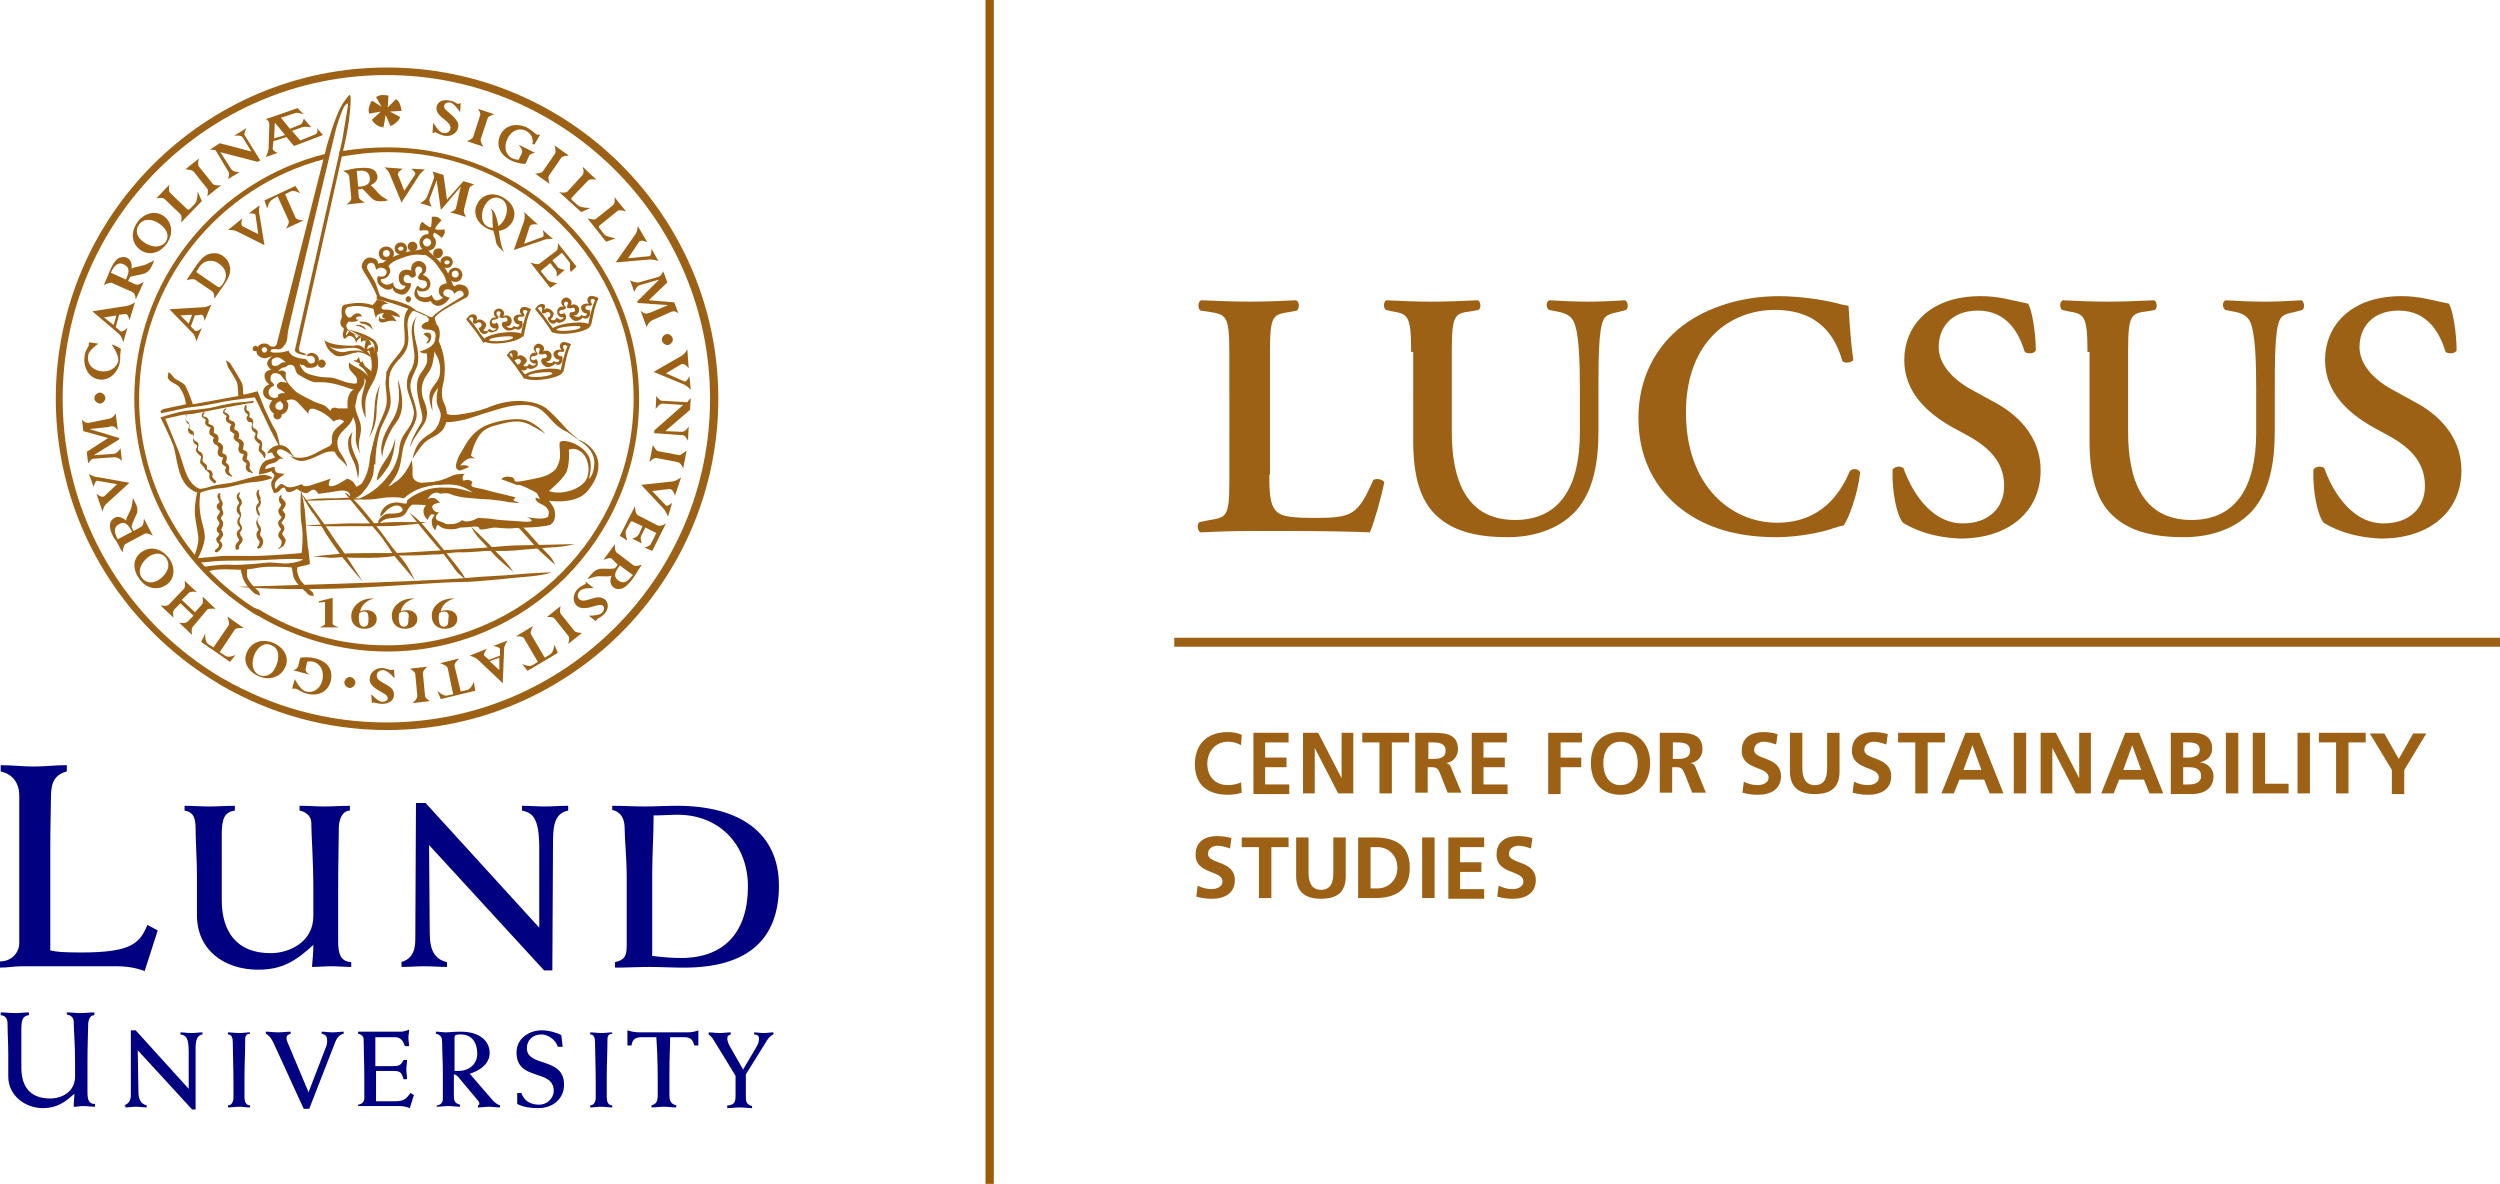 <?xml version="1.0" encoding="utf-8"?>
<!-- Generator: Adobe Illustrator 26.0.3, SVG Export Plug-In . SVG Version: 6.00 Build 0)  -->
<svg width="363" height="100%" version="1.1" id="Lager_1" xmlns="http://www.w3.org/2000/svg" xmlns:xlink="http://www.w3.org/1999/xlink" x="0px" y="0px"
	 viewBox="0 0 363 171.9" style="enable-background:new 0 0 363 171.9;" xml:space="preserve">
<style type="text/css">
	.st0{fill:#9A5B02;}
	.st1{fill:#9C6114;}
	.st2{fill:#000080;}
</style>
<g>
	<polygon class="st0" points="144.3,171.9 143.1,171.9 143.1,0 144.3,0 144.3,171.9 	"/>
	<polygon class="st1" points="363,93.9 170.5,93.9 170.5,92.6 363,92.6 363,93.9 	"/>
	<path class="st2" d="M0,139.6c1.6,0,2.8-1.2,2.8-2.7v-21.3c0-2.1-1.1-3.2-2.7-3.6v-0.9c1.6,0,3.2,0.2,4.8,0.2
		c1.6,0,3.2-0.2,4.8-0.2v0.9c-1.7,0.5-2.3,1.5-2.3,3.7c0,1.3-0.1,4-0.1,7.7V138c0.9,0.2,1.7,0.3,4.5,0.3c7.2,0,8.5-1.3,9.6-4
		l1.5,0.8L21,141c-1.3-0.5-2.7-0.7-4-0.7H3.2c-1.1,0-2.1,0.2-3.2,0.2V139.6L0,139.6z"/>
	<path class="st2" d="M26.7,117c1.2,0,2.4,0.1,3.7,0.1c1.2,0,2.5-0.1,3.7-0.1v0.7c-1.5,0.2-1.9,1.2-1.9,3.4c0,3.2,0,6.4,0,9.6
		c0,4.5,2.1,7.7,7.1,7.7c2.7,0,6.2-1.6,6.2-5.4v-4c0-4-0.3-7.9-0.3-9.6c0-0.9-0.9-1.6-1.7-1.7V117c1.2,0,2.4,0.1,3.6,0.1
		c1.2,0,2.5-0.1,3.7-0.1v0.7c-1.1,0-1.6,1.3-1.6,2.5c0,1.3-0.1,4.8-0.1,9.2v7.3c0,1.9,0.4,2.9,1.9,3v0.7c-0.9,0-1.9-0.1-2.9-0.1
		c-0.9,0-1.9,0.1-2.8,0.1c0.1-1.1,0.2-2.2,0.2-3.2c-2.5,2.3-4.5,3.6-8,3.6c-5,0-8.9-2.9-8.9-7.9v-5.6c0-2.6-0.2-4.9-0.2-7
		c0-1.3-0.2-2.4-1.6-2.6V117L26.7,117z"/>
	<path class="st2" d="M58.2,139.7c1.3-0.3,2.1-1.3,2.1-3.2l0.1-19.9h1.4l16.5,18.1v-11.6c0-4.2-0.9-5.1-2.5-5.4V117
		c1.1,0,2.2,0.1,3.3,0.1c1.1,0,2.3-0.1,3.4-0.1v0.7c-1.5,0.3-2.2,1.4-2.2,4.2l-0.1,19H79l-16.7-18.2l0.1,12.8c0,2.6,0.8,3.8,2.5,4.2
		v0.7c-1.1,0-2.2-0.1-3.3-0.1c-1.1,0-2.2,0.1-3.3,0.1V139.7L58.2,139.7z"/>
	<path class="st2" d="M94.7,138.8c1.6,0.2,2.9,0.3,4.2,0.3c6.4,0,9.7-3.9,9.7-10.4c0-6.1-4.2-10.4-10.2-10.4c-1.1,0-2.1,0.1-3.5,0.1
		c0,3-0.2,5.7-0.2,8.5V138.8L94.7,138.8z M89.3,139.7c1.4-0.3,1.7-0.9,1.7-2.4v-9.8c0-3-0.3-5.6-0.3-7.2c0-1.4-0.5-2.4-1.8-2.7V117
		c1.6,0,3.1,0.1,4.7,0.1c1.5,0,3.1-0.1,4.7-0.1c9.2,0,14.8,4,14.8,11.6c0,7.7-4.4,11.9-13.8,11.9c-1.7,0-3.4-0.1-5-0.1
		c-1.7,0-3.3,0.1-5,0.1V139.7L89.3,139.7z"/>
	<path class="st2" d="M18,160.5c0.6-0.2,1-0.6,1-1.5l0-9.4h0.7l7.7,8.5v-5.4c0-2-0.4-2.4-1.2-2.5v-0.3c0.5,0,1,0.1,1.6,0.1
		c0.5,0,1.1-0.1,1.6-0.1v0.3c-0.7,0.1-1,0.7-1,2l0,8.9h-0.5l-7.9-8.6l0.1,6c0,1.2,0.4,1.8,1.2,2v0.3c-0.5,0-1-0.1-1.6-0.1
		c-0.5,0-1,0.1-1.5,0.1V160.5L18,160.5z"/>
	<path class="st2" d="M36.2,150.1c-0.6,0.1-0.6,0.5-0.6,1.1c0,1.5-0.1,3.4-0.1,5.1v3.1c0,0.5,0.2,1.1,0.8,1.1v0.3
		c-0.5,0-1.1-0.1-1.6-0.1c-0.6,0-1.1,0.1-1.6,0.1v-0.3c0.5,0,0.8-0.5,0.8-1.1v-2.3c0-1.9-0.1-4.7-0.1-5.7c0-0.6-0.1-1.2-0.7-1.2
		v-0.3c0.5,0,1.1,0.1,1.6,0.1c0.5,0,1.1-0.1,1.6-0.1V150.1L36.2,150.1z"/>
	<path class="st2" d="M44.1,161l-4.4-9.6c-0.2-0.4-0.5-1-1.1-1.3v-0.3c0.6,0,1.2,0.1,1.8,0.1c0.6,0,1.2-0.1,1.8-0.1v0.3
		c-0.3,0.1-0.6,0.2-0.6,0.6c0,0.1,0,0.4,0.3,1l2.9,6.9l2.5-6.5c0.2-0.4,0.2-0.8,0.2-1c0-0.6-0.2-0.9-0.8-1v-0.3
		c0.5,0,1.1,0.1,1.6,0.1c0.5,0,1.1-0.1,1.6-0.1v0.3c-0.6,0.1-1,0.6-1.3,1.4l-3.7,9.5H44.1L44.1,161z"/>
	<path class="st2" d="M52,160.4c0.6-0.1,0.9-0.4,0.9-1v-2.7c0-2.2-0.1-4.4-0.1-5.8c0-0.4-0.3-0.7-0.8-0.8v-0.3h6.2
		c0.4,0,1-0.2,1.2-0.3c0,0.4-0.1,0.8-0.1,1.2c0,0.4,0.1,0.8,0.1,1.2h-0.6c-0.3-0.8-0.6-1.3-1.5-1.3h-2.8v4.2H57
		c0.9,0,1.2-0.1,1.6-0.9h0.5c0,0.5-0.1,0.9-0.1,1.4c0,0.5,0.1,0.9,0.1,1.4h-0.5c-0.3-1.1-0.6-1.2-1.6-1.2h-2.4v4.4h2.7
		c1.2,0,1.6-0.2,2.3-1.2l0.5,0.3l-0.6,1.9c-0.5-0.2-1-0.3-1.5-0.3H52V160.4L52,160.4z"/>
	<path class="st2" d="M66,155.5c0.2,0,0.4,0,0.6,0c1.5,0,2.7-1,2.7-2.5c0-1.5-0.7-2.8-2.4-2.8c-0.4,0-0.9,0-0.9,0.4L66,155.5
		L66,155.5z M63.5,160.5c0.5-0.1,0.8-0.4,0.8-0.9v-4.1c0-1.4-0.1-2.7-0.1-4.1c0-0.7-0.1-1.1-0.9-1.3v-0.3c0.5,0,1,0.1,1.5,0.1
		c0.5,0,0.9-0.1,2.1-0.1c2.8,0,4.2,1.4,4.2,3.1c0,1.6-1.5,2.6-2.9,3l3.2,3.7c0.2,0.3,0.8,0.8,1.2,0.9v0.3c-0.5,0-1.1-0.1-1.6-0.1
		c-0.5,0-1,0.1-1.6,0.1v-0.3c0.1,0,0.2-0.1,0.2-0.2c0-0.1,0-0.3-0.2-0.5l-2.6-3.1c-0.2-0.3-0.6-0.7-0.9-0.7v3.1
		c0,0.7,0.1,1.1,0.9,1.3v0.3c-0.6,0-1.1-0.1-1.7-0.1c-0.6,0-1.1,0.1-1.7,0.1V160.5L63.5,160.5z"/>
	<path class="st2" d="M75.1,158.7h0.6c0.4,1.2,1.4,1.7,2.6,1.7c1.1,0,2.1-0.9,2.1-2c0-3.3-5.4-1.3-5.4-5.6c0-2,1.8-3.2,3.7-3.2
		c1,0,2.3,0.4,2.8,0.7l0.2,1.7H81c-0.3-1-1.4-1.8-2.4-1.8c-1.2,0-2.1,0.8-2.1,2c0,2.8,5.4,1.2,5.4,5.3c0,2.1-1.7,3.4-3.7,3.4
		c-1.1,0-2.1-0.1-3.1-0.6V158.7L75.1,158.7z"/>
	<path class="st2" d="M88.8,150.1c-0.6,0.1-0.6,0.5-0.6,1.1c0,1.5-0.1,3.4-0.1,5.1v3.1c0,0.5,0.2,1.1,0.8,1.1v0.3
		c-0.5,0-1.1-0.1-1.6-0.1c-0.6,0-1.1,0.1-1.6,0.1v-0.3c0.5,0,0.8-0.5,0.8-1.1v-2.3c0-1.9-0.1-4.7-0.1-5.7c0-0.6-0.1-1.2-0.7-1.2
		v-0.3c0.5,0,1.1,0.1,1.6,0.1c0.5,0,1.1-0.1,1.6-0.1V150.1L88.8,150.1z"/>
	<path class="st2" d="M101.4,151.8h-0.6c-0.2-0.9-0.6-1.2-1.5-1.2h-2c0,1.4-0.1,3.1-0.1,5v3.4c0,1,0.3,1.3,1,1.5v0.3
		c-0.6,0-1.2-0.1-1.8-0.1c-0.6,0-1.2,0.1-1.8,0.1v-0.3c0.7-0.2,0.9-0.6,0.9-1.5v-2.5c0-2.3-0.1-4.5-0.2-5.9h-2.1
		c-0.9,0-1.4,0.3-1.5,1.2h-0.6v-2.2c0.6,0.2,1.2,0.3,1.8,0.3h7c0.4,0,1.1-0.1,1.5-0.3V151.8L101.4,151.8z"/>
	<path class="st2" d="M105.8,160.5c0.8-0.1,1-0.5,1-1.3v-3l-3-4.9c-0.3-0.5-0.5-0.8-0.9-1.1v-0.3c0.5,0,1.1,0.1,1.6,0.1
		c0.5,0,1.1-0.1,1.6-0.1v0.3c-0.3,0.1-0.5,0.2-0.5,0.6c0,0.2,0.1,0.6,0.3,1l2,3.5l2-3.4c0.3-0.5,0.3-0.9,0.3-1.2
		c0-0.3-0.3-0.5-0.7-0.5v-0.3c0.5,0,0.9,0.1,1.4,0.1c0.5,0,0.9-0.1,1.4-0.1v0.3c-0.5,0.2-0.8,0.6-1.2,1.3l-2.8,4.5v3.3
		c0,0.8,0.2,1.1,0.9,1.3v0.3c-0.6,0-1.2-0.1-1.8-0.1c-0.6,0-1.2,0.1-1.8,0.1V160.5L105.8,160.5z"/>
	<path class="st1" d="M48.3,86.8v3.8c0,0.2,0.9,0.5,0.9,0.5h-2.8c0,0,0.8-0.3,0.8-0.5v-3.2l-0.9,0.1l0-0.2L48.3,86.8L48.3,86.8z"/>
	<path class="st1" d="M64.5,88.8c-0.3,0-0.5,0.1-0.7,0.2c0,0.1-0.1,0.3-0.1,0.7c0,0.5,0.1,1.3,0.7,1.3c0.7,0,0.7-0.6,0.7-1.1
		C65.2,89.4,65.2,88.8,64.5,88.8L64.5,88.8z M66,86.9c-1.2,0.3-1.9,1.1-2,1.9c0.3-0.2,0.6-0.2,0.9-0.2c0.9,0,1.5,0.5,1.5,1.3
		c0,0.8-0.7,1.4-1.8,1.4c-1.1,0-1.9-0.7-1.9-1.8C62.6,88.1,64,86.8,66,86.9L66,86.9L66,86.9z"/>
	<path class="st1" d="M58.7,88.8c-0.3,0-0.5,0.1-0.7,0.2c0,0.1-0.1,0.3-0.1,0.7c0,0.5,0.1,1.3,0.7,1.3c0.7,0,0.7-0.6,0.7-1.1
		C59.4,89.4,59.4,88.8,58.7,88.8L58.7,88.8z M60.2,86.9c-1.2,0.3-1.9,1.1-2,1.9c0.3-0.2,0.6-0.2,0.9-0.2c0.9,0,1.5,0.5,1.5,1.3
		c0,0.8-0.7,1.4-1.8,1.4c-1.1,0-1.9-0.7-1.9-1.8C56.8,88.1,58.2,86.8,60.2,86.9L60.2,86.9L60.2,86.9z"/>
	<path class="st1" d="M52.9,88.8c-0.3,0-0.5,0.1-0.7,0.2c0,0.1-0.1,0.3-0.1,0.7c0,0.5,0.1,1.3,0.7,1.3c0.7,0,0.7-0.6,0.7-1.1
		C53.5,89.4,53.5,88.8,52.9,88.8L52.9,88.8z M54.3,86.9c-1.2,0.3-1.9,1.1-2,1.9c0.3-0.2,0.6-0.2,0.9-0.2c0.9,0,1.5,0.5,1.5,1.3
		c0,0.8-0.7,1.4-1.8,1.4c-1.1,0-1.9-0.7-1.9-1.8C51,88.1,52.3,86.8,54.3,86.9L54.3,86.9L54.3,86.9z"/>
	<path class="st1" d="M16.2,50c0.4,0.1,1,0.4,1.4,0.7c-0.1,0.1-0.1,0.3-0.1,0.5c-0.1,0.4,0,0.8-0.1,1.4c-0.3,1.6-1.6,2.7-3,2.5
		c-1.5-0.2-2.4-1.8-2.1-3.5c0.1-0.8,0.6-1.3,0.6-1.5c0-0.1,0-0.4,0-0.4l1.4,0.2c0,0-1.4,0.9-1.5,1.7c-0.2,1.1,0.5,2.1,1.8,2.3
		c1.3,0.2,2.4-0.5,2.6-1.6C17.2,51.4,16.2,50,16.2,50L16.2,50z"/>
	<path class="st1" d="M29.3,29.2l-3,3.1c0,0,0.2-0.9-0.1-1.2l-2.3-2.2c-0.3-0.3-1.2-0.1-1.2-0.1l1.9-2c0,0-0.2,0.9,0.1,1.2l2.4,2.3
		c0.2,0.2,0.3,0.2,0.5,0l0.7-0.7c0.4-0.4,0.4-1.8,0.4-1.8L29.3,29.2L29.3,29.2z"/>
	<path class="st1" d="M26.9,24.6l2-1.6c0,0-0.3,0.9,0,1.2l2,2.5c0.2,0.3,1.2,0.2,1.2,0.2l-2,1.6c0,0,0.2-0.8,0-1.1l-2-2.5
		C27.8,24.6,26.9,24.6,26.9,24.6L26.9,24.6z"/>
	<path class="st1" d="M33.6,24.6c0.3,0.4,1.2,0.4,1.2,0.4l-1.7,1c0,0,0.3-0.8,0.1-1l-1.9-3.2c-0.2,0-0.8-0.1-0.8-0.1l1.4-0.9
		l4.6,1.2l-1.3-2.1C35,19.6,34,19.7,34,19.7l1.8-1.1c0,0-0.4,0.7-0.3,1l2.3,3.7l-0.4,0.2L32,22.1L33.6,24.6L33.6,24.6z"/>
	<path class="st1" d="M62.9,17.8c0,0,0.8,1.4,1.4,1.5c0.5,0.1,1-0.1,1.1-0.6c0.2-1.2-2.3-1.7-2-3.2c0.2-0.8,0.9-1.1,1.9-0.9
		c0.6,0.1,1,0.4,1.2,0.5c0.1,0,0.1,0,0.2-0.1l0.2,0l-0.1,1.3c0,0-0.8-1.3-1.4-1.4c-0.4-0.1-0.8,0.1-0.9,0.4
		c-0.2,0.7,1.1,1.1,1.8,2.2c0.3,0.4,0.3,0.8,0.2,1.1c-0.2,0.8-1.1,1.3-2,1.1c-0.6-0.1-1.2-0.5-1.3-0.5c-0.1,0-0.1,0-0.2,0.1l-0.2,0
		L62.9,17.8L62.9,17.8z"/>
	<path class="st1" d="M69.4,15.8l2.4,0.8c0,0-0.9,0.2-1,0.6l-1,3c-0.1,0.4,0.4,1.1,0.4,1.1l-2.4-0.8c0,0,0.8-0.3,0.9-0.6l1-3.1
		C69.9,16.5,69.4,15.8,69.4,15.8L69.4,15.8z"/>
	<path class="st1" d="M76.8,22.7l-0.5,1.1c-0.6,0-1.5-0.2-2.1-0.5c-1.8-0.9-2.2-2.4-1.5-3.8c0.7-1.3,2.2-1.7,3.8-1
		c0.7,0.4,1.2,0.9,1.4,1c0.1,0.1,0.2,0.1,0.3,0l0.2,0.1L77.6,21l-0.3-0.1c0.2-0.8-0.2-1.5-0.9-1.9c-1-0.5-2.1-0.1-2.7,1.1
		c-0.6,1.2-0.3,2.4,0.7,2.9c0.3,0.1,0.6,0.2,0.9,0.2l0.5-1c0.2-0.4-0.5-1.2-0.5-1.2l2.4,1.2C77.6,22.2,76.9,22.3,76.8,22.7
		L76.8,22.7z"/>
	<path class="st1" d="M80.5,21.1l2.1,1.5c0,0-0.9,0-1.1,0.3l-1.8,2.6c-0.2,0.3,0.1,1.2,0.1,1.2l-2.1-1.5c0,0,0.9,0,1.1-0.3l1.8-2.6
		C80.8,21.9,80.5,21.1,80.5,21.1L80.5,21.1z"/>
	<path class="st1" d="M88,35.1l-2.7-3.4c0,0,0.9,0.3,1.2,0.1l2.5-2c0.4-0.3,0.2-1.2,0.2-1.2l1.7,2.1c0,0-0.9-0.3-1.2-0.1l-2.6,2.1
		c-0.2,0.2-0.2,0.3,0,0.5l0.6,0.8c0.3,0.4,1.7,0.6,1.7,0.6L88,35.1L88,35.1z"/>
	<path class="st1" d="M84.4,30.8l-3.2-2.9c0,0,0.9,0.2,1.2-0.1l2.2-2.4c0.3-0.3,0-1.2,0-1.2l2,1.9c0,0-0.9-0.2-1.2,0.1l-2.3,2.4
		c-0.2,0.2-0.2,0.3,0,0.5l0.8,0.7c0.4,0.4,1.8,0.4,1.8,0.4L84.4,30.8L84.4,30.8z"/>
	<path class="st1" d="M92.2,34.1c0.4-0.5,0.4-1.3,0.4-1.3l1.4,2.4c0,0-0.9-0.5-1.2-0.1l-1.6,2.4l3.1-0.3c0.3,0,0.3-1.1,0.3-1.1
		l1,1.8c0,0-0.8-0.3-1.5-0.2l-4.7,0.4L92.2,34.1L92.2,34.1z"/>
	<path class="st1" d="M95.7,40.6L95.7,40.6l-2.8,0.8c-0.5,0.1-0.8,1-0.8,1l-0.6-1.7c0,0,0.7,0.4,1.3,0.3l2.8-0.8
		c0.4-0.1,0.7-0.8,0.7-0.8l0.6,1.6l-2.7,2.6l3.7,0.3l0.6,1.6c0,0-0.5-0.5-1.1-0.2l-2.7,1.2c-0.6,0.3-0.8,1-0.8,1L93,45.1
		c0,0,0.6,0.6,1,0.4c0.1,0,0.2-0.1,0.4-0.1l2.6-1.1l0,0l-4.4-0.3l-0.1-0.2L95.7,40.6L95.7,40.6z"/>
	<path class="st1" d="M96.2,58.6c-0.5,0-1,0.8-1,0.8l0.1-1.9c0,0,0.5,0.7,0.8,0.7l3.7,0.2c0.1-0.2,0.5-0.6,0.5-0.6l-0.1,1.7
		l-3.6,3.1l2.4,0.1c0.6,0,1-0.8,1-0.8l-0.1,2.1c0,0-0.4-0.8-0.7-0.8L95,62.9l0-0.4l4.2-3.7L96.2,58.6L96.2,58.6z"/>
	<path class="st1" d="M99.7,65.4L99.2,68c0,0-0.3-0.8-0.8-0.9l-3.1-0.6c-0.4-0.1-1,0.6-1,0.6l0.5-2.5c0,0,0.4,0.8,0.7,0.9l3.2,0.6
		C99,66,99.7,65.4,99.7,65.4L99.7,65.4z"/>
	<path class="st1" d="M94.5,79l0.8-1.6l-1.6-0.8l-0.6,1.2c-0.2,0.4,0.1,1.1,0.1,1.1l-1.4-0.7c0,0,0.7-0.1,1-0.7l0.5-1.1L92,75.8
		c-0.3-0.2-0.4-0.1-0.5,0.1L90.9,77c-0.2,0.5,0.2,1.5,0.2,1.5l-1.1-0.7l2.2-4.3c0,0,0,1.1,0.4,1.3l2.9,1.5c0.4,0.2,1.2-0.3,1.2-0.3
		l-2,4l-1.1-0.5C93.4,79.5,94.3,79.4,94.5,79L94.5,79z"/>
	<path class="st1" d="M86.2,85.4c0,0-1.6-0.1-2,0.4c-0.4,0.4-0.4,0.9-0.1,1.2c0.9,0.8,2.6-1,3.8,0.1c0.5,0.5,0.5,1.4-0.2,2.1
		c-0.4,0.4-0.9,0.6-1,0.7c0,0-0.2,0.3-0.2,0.3l-1-0.8c0,0,1.5,0,1.9-0.4c0.3-0.3,0.4-0.7,0.2-1c-0.5-0.5-1.6,0.3-2.8,0.3
		c-0.5,0-0.8-0.1-1.1-0.4c-0.6-0.6-0.5-1.6,0.1-2.3c0.5-0.5,1-0.7,1.2-0.8c0.1-0.1,0.1-0.1,0-0.2l0.1-0.1L86.2,85.4L86.2,85.4z"/>
	<path class="st1" d="M84.5,91.9l-2,1.6c0,0,0.3-0.9,0-1.2l-2-2.5c-0.2-0.3-1.1-0.2-1.1-0.2l2-1.6c0,0-0.2,0.8,0,1.1l2,2.5
		C83.6,91.9,84.5,91.9,84.5,91.9L84.5,91.9z"/>
	<path class="st1" d="M62.4,101.8l-2.5,0.3c0,0,0.7-0.6,0.7-1l-0.3-3.2c0-0.4-0.8-0.8-0.8-0.8l2.5-0.3c0,0-0.6,0.6-0.6,0.9l0.3,3.2
		C61.6,101.3,62.4,101.8,62.4,101.8L62.4,101.8z"/>
	<path class="st1" d="M57.3,98.5c0,0-1-1.2-1.7-1.2c-0.5,0-0.9,0.3-0.9,0.8c0,1.2,2.6,1.2,2.5,2.8c0,0.8-0.7,1.3-1.7,1.3
		c-0.6,0-1.1-0.2-1.2-0.2c-0.1,0-0.3,0.1-0.3,0.1l-0.1-1.3c0,0,1,1.1,1.6,1.1c0.5,0,0.8-0.2,0.8-0.5c0-0.7-1.3-0.9-2.2-1.8
		c-0.3-0.3-0.5-0.7-0.4-1.1c0-0.8,0.8-1.5,1.7-1.5c0.6,0,1.2,0.3,1.4,0.3c0.1,0,0.4-0.1,0.4-0.1L57.3,98.5L57.3,98.5z"/>
	<path class="st1" d="M43.3,96.7l0.3-1.2c0.6-0.1,1.5-0.1,2.2,0.1c2,0.5,2.6,1.9,2.2,3.4c-0.4,1.4-1.8,2.2-3.5,1.7
		c-0.8-0.2-1.3-0.7-1.6-0.7c-0.1,0-0.5,0-0.5,0l0.4-1.4c0,0,0.8,1.6,1.6,1.8c1.1,0.3,2.1-0.4,2.4-1.6c0.3-1.3-0.2-2.4-1.3-2.7
		c-0.3-0.1-0.6-0.1-0.9,0L44.4,97c-0.2,0.7,0.7,1,0.7,1l-2.6-0.7C42.6,97.4,43.2,97.1,43.3,96.7L43.3,96.7z"/>
	<path class="st1" d="M27.4,86.1l-1,1l1.9,1.8l1-1.1c0.3-0.3,0.1-1.2,0.1-1.2l1.9,1.8c0,0-0.9-0.1-1.2,0.1L28,91
		c-0.3,0.3-0.1,1.2-0.1,1.2L26,90.4c0,0,0.8,0.2,1.2-0.1l0.9-0.9l-1.9-1.8l-0.9,0.9c-0.3,0.3-0.1,1.2-0.1,1.2l-1.9-1.8
		c0,0,0.9,0.2,1.2-0.1l2.2-2.3c0.3-0.3,0.1-1.2,0.1-1.2l1.9,1.8C28.6,85.9,27.7,85.8,27.4,86.1L27.4,86.1z"/>
	<path class="st1" d="M13.6,66.1L13.6,66.1l2.9-0.2c0.5,0,1-0.8,1-0.8l0.2,1.8c0,0-0.6-0.6-1.2-0.5l-2.9,0.2c-0.4,0-0.8,0.7-0.8,0.7
		l-0.2-1.7l3.1-2l-3.6-1l-0.2-1.7c0,0,0.4,0.6,1,0.5l2.9-0.6c0.7-0.1,1-0.8,1-0.8l0.3,2.5c0,0-0.4-0.7-0.9-0.6c-0.1,0-0.3,0-0.4,0.1
		L13,62.3l0,0l4.3,1.3l0,0.2L13.6,66.1L13.6,66.1z"/>
	<path class="st1" d="M98.9,51.7c0.6-0.3,0.9-1,0.9-1l0.2,2.8c0,0-0.6-0.9-1.1-0.6l-2.2,1.3l2.7,1.2c0.3,0.1,0.7-0.8,0.7-0.8l0.2,2
		c0,0-0.6-0.7-1.3-0.9L94.9,54L98.9,51.7L98.9,51.7z"/>
	<path class="st1" d="M97.7,69.9c0.6-0.1,1.2-0.6,1.2-0.6L98,72c0,0-0.2-1-0.8-1l-2.5,0.3l2,2.1c0.2,0.2,0.9-0.4,0.9-0.4l-0.6,2
		c0,0-0.3-0.8-0.8-1.3l-3.1-3.3L97.7,69.9L97.7,69.9z"/>
	<path class="st1" d="M15.5,73.1c-0.5,0.4-0.6,1.2-0.6,1.2l-0.9-2.6c0,0,0.8,0.7,1.2,0.3l1.8-1.7l-2.9-0.5c-0.3,0-0.5,0.9-0.5,0.9
		l-0.7-1.9c0,0,0.7,0.5,1.4,0.5l4.5,0.8L15.5,73.1L15.5,73.1z"/>
	<path class="st1" d="M33.2,90.8c0.2-0.3-0.2-1.3-0.2-1.3l2.4,1.7c0,0-1-0.1-1.3,0.2l-2.2,3.3l0.8,0.5c0.5,0.4,1.5-0.1,1.5-0.1
		l-0.8,1l-4.2-2.9l0.6-1.2c0,0-0.1,1.1,0.4,1.5l0.8,0.5L33.2,90.8L33.2,90.8z"/>
	<path class="st1" d="M65,97c-0.1-0.4-1.1-0.7-1.1-0.7l2.8-0.7c0,0-0.8,0.7-0.7,1.1l0.9,3.7l0.9-0.2c0.6-0.1,1-1.2,1-1.2l0.2,1.3
		l-5,1.2l-0.5-1.2c0,0,0.8,0.8,1.4,0.7l0.9-0.2L65,97L65,97z"/>
	<path class="st1" d="M76.1,92.7c-0.2-0.4-1.2-0.3-1.2-0.3l2.5-1.5c0,0-0.5,0.9-0.3,1.2l2,3.4l0.8-0.5c0.5-0.3,0.6-1.4,0.6-1.4
		l0.5,1.2l-4.4,2.6l-0.8-1c0,0,1,0.5,1.5,0.2l0.8-0.5L76.1,92.7L76.1,92.7z"/>
	<path class="st1" d="M96.1,49.3c0-0.4,0.4-0.8,0.8-0.8c0.4,0,0.8,0.4,0.8,0.8c0,0.4-0.4,0.8-0.8,0.8C96.5,50.1,96.1,49.7,96.1,49.3
		L96.1,49.3z"/>
	<path class="st1" d="M50,99.1c0-0.4,0.4-0.8,0.8-0.8c0.4,0,0.8,0.4,0.8,0.8c0,0.4-0.4,0.8-0.8,0.8C50.4,99.9,50,99.5,50,99.1
		L50,99.1z"/>
	<path class="st1" d="M13.7,57.8c0-0.4,0.4-0.8,0.8-0.8c0.4,0,0.8,0.4,0.8,0.8c0,0.4-0.4,0.8-0.8,0.8C14,58.5,13.7,58.2,13.7,57.8
		L13.7,57.8z"/>
	<path class="st1" d="M20.4,36.3c1.1,0.8,2.7,0.6,3.8-0.9c1.1-1.6,0.7-3.2-0.4-4c-1.2-0.9-2.8-0.5-3.8,0.8
		C18.9,33.7,19.1,35.4,20.4,36.3L20.4,36.3z M20.8,35.1c-1-0.7-1.2-1.7-0.6-2.5c0.7-1,2.1-0.8,3.1,0c0.9,0.7,1.4,1.6,0.7,2.6
		C23.3,36,22,36,20.8,35.1L20.8,35.1z"/>
	<path class="st1" d="M42.4,19l1.4-0.5c0.6-0.2,1.4,0,1.4,0l-1.1-1.3c0,0-0.1,0.7-0.5,0.9l-1.5,0.6l-1.3-1.6l2.1-0.7
		c0.3-0.1,1.2,0.2,1.2,0.2l-0.9-0.9l-4.6,1.6c0,0,0.6,0.2,0.5,0.9l-0.1,3.4c-0.1,0.6-0.4,1.2-0.4,1.2l1.7-0.6c0,0-0.8-0.3-0.7-0.7
		l0.1-1l1.9-0.6l1.1,1.3l4.2-1.6l-0.9-1c0,0,0.3,0.7-0.2,0.9l-2.2,0.9L42.4,19L42.4,19z M41.4,19.6l-1.6,0.5l0.1-2.3L41.4,19.6
		L41.4,19.6z"/>
	<path class="st1" d="M18.3,40.6l0.1-0.3c0.4-0.9,0.4-1.5-0.4-1.9c-0.8-0.4-1.3,0.1-1.7,0.8l-0.2,0.4L18.3,40.6L18.3,40.6z
		 M19.7,41.3c0.4,0.2,1.2-0.4,1.2-0.4l-1.2,2.6c0,0,0-0.9-0.5-1.1l-2.9-1.3c-0.4-0.2-1.2,0.3-1.2,0.3c0.1-0.4,0.3-0.7,0.4-1
		c0.2-0.4,0.4-1,0.5-1.2c0.5-1.1,0.9-1.6,1.4-1.8c0.4-0.1,0.7-0.1,1,0c0.6,0.3,0.8,0.9,0.7,1.6c0.6-0.3,1.3-0.3,2.1-0.6
		c0.4-0.2,1.2-0.6,1.2-0.6c-0.1,0.2-0.1,0.2-0.2,0.5c-0.4,0.9-0.7,1.2-1.2,1.4c-0.5,0.2-1.5,0.3-2.1,0.5l-0.3,0.6L19.7,41.3
		L19.7,41.3z"/>
	<path class="st1" d="M15.1,46.1l1.4,1.1l0.4-1.4L15.1,46.1L15.1,46.1z M16.8,47.5l0.7,0.6c0.3,0.2,1-0.5,1-0.5l-0.6,2.1
		c0,0-0.2-0.8-0.6-1.2l-3.9-3.3l0,0l5.1-0.8c0.5-0.1,1.1-0.5,1.1-0.5l-0.8,2.6c0,0-0.2-1-0.6-0.9l-0.9,0.1L16.8,47.5L16.8,47.5z"/>
	<path class="st1" d="M19.2,77.2L19,76.9c-0.5-0.9-1-1.2-1.7-0.8c-0.8,0.4-0.7,1.1-0.4,1.8l0.2,0.4L19.2,77.2L19.2,77.2z M20.5,76.5
		c0.4-0.2,0.4-1.2,0.4-1.2l1.3,2.5c0,0-0.8-0.5-1.2-0.3L18.2,79c-0.3,0.2-0.4,1.2-0.4,1.2c-0.2-0.3-0.4-0.6-0.5-0.9
		c-0.2-0.4-0.5-0.9-0.7-1.1c-0.6-1-0.7-1.7-0.6-2.2c0.1-0.4,0.3-0.6,0.6-0.8c0.5-0.3,1.2-0.1,1.7,0.4c0.1-0.7,0.6-1.2,0.8-2
		c0.1-0.4,0.2-1.3,0.2-1.3c0.1,0.2,0.1,0.2,0.2,0.4c0.5,0.9,0.5,1.3,0.4,1.8c-0.2,0.5-0.7,1.4-0.8,2l0.3,0.6L20.5,76.5L20.5,76.5z"
		/>
	<path class="st1" d="M24.1,81c-0.7-0.9-1.8-0.7-2.6-0.1c-1,0.8-1.6,2-0.9,3c0.6,0.8,1.6,0.9,2.6,0.2C24.4,83.2,24.8,82,24.1,81
		L24.1,81z M20.2,84c-1-1.4-0.9-2.9,0.3-3.8c1.2-0.9,2.8-0.7,4,0.8c1.1,1.5,0.8,3.1-0.3,3.9C22.9,85.8,21.2,85.5,20.2,84L20.2,84z"
		/>
	<path class="st1" d="M39.4,93.7c-1-0.5-1.9,0.2-2.4,1.2c-0.5,1.2-0.5,2.5,0.6,3.1c0.9,0.4,1.9,0,2.4-1.1
		C40.7,95.4,40.5,94.1,39.4,93.7L39.4,93.7z M37.4,98.1c-1.5-0.7-2.2-2.2-1.5-3.5c0.6-1.3,2.1-2,3.9-1.2c1.7,0.8,2.2,2.3,1.6,3.5
		C40.7,98.4,39,98.9,37.4,98.1L37.4,98.1z"/>
	<path class="st1" d="M90,82.1l-0.2,0.3c-0.6,0.8-0.7,1.4,0,1.9c0.7,0.5,1.3,0.2,1.8-0.5l0.3-0.3L90,82.1L90,82.1z M88.8,81.1
		c-0.3-0.2-1.2,0.2-1.2,0.2l1.7-2.3c0,0-0.1,0.9,0.2,1.2l2.5,1.9c0.3,0.2,1.2-0.1,1.2-0.1c-0.2,0.3-0.4,0.6-0.6,0.9
		c-0.2,0.4-0.6,0.9-0.7,1.1c-0.7,0.9-1.2,1.4-1.8,1.5c-0.4,0.1-0.7,0-1-0.2c-0.5-0.4-0.6-1-0.3-1.7c-0.7,0.2-1.4,0-2.2,0.1
		c-0.5,0.1-1.3,0.4-1.3,0.4c0.1-0.1,0.1-0.2,0.3-0.4c0.6-0.8,1-1,1.5-1.1c0.6-0.1,1.5,0.1,2.2-0.1l0.4-0.5L88.8,81.1L88.8,81.1z"/>
	<path class="st1" d="M72.5,97.3l0-1.8l-1.4,0.5L72.5,97.3L72.5,97.3z M72.6,95.2l0-0.9c0-0.4-1-0.5-1-0.5l2.1-0.8
		c0,0-0.5,0.7-0.5,1.2l-0.2,5l0,0l-3.7-3.5c-0.4-0.3-1.1-0.5-1.1-0.5l2.5-1c0,0-0.6,0.8-0.4,1l0.7,0.6L72.6,95.2L72.6,95.2z"/>
	<path class="st1" d="M56.6,25.3c-0.2-0.6-0.8-1-0.8-1l2.7,0.2c0,0-0.9,0.5-0.7,0.9l0.9,2.3l1.6-2.4c0.1-0.3-0.6-0.8-0.6-0.8l2,0.1
		c0,0-0.7,0.5-1,1.1l-2.4,3.7L56.6,25.3L56.6,25.3z"/>
	<path class="st1" d="M34.4,33.6c-0.6-0.3-1.3-0.2-1.3-0.2l2.1-1.7c0,0-0.4,1,0.1,1.2l2.2,1.1l-0.4-2.8c-0.1-0.3-1-0.2-1-0.2
		l1.6-1.2c0,0-0.2,0.8,0,1.5l0.7,4.3L34.4,33.6L34.4,33.6z"/>
	<path class="st1" d="M76.1,32.1c0.2-0.6,0-1.3,0-1.3l2,1.8c0,0-1-0.2-1.2,0.3l-0.8,2.5l2.7-1c0.3-0.1,0-1,0-1l1.5,1.3
		c0,0-0.9-0.1-1.5,0.2l-4.2,1.4L76.1,32.1L76.1,32.1z"/>
	<path class="st1" d="M42.9,31.6c0.2,0.4,1.2,0.4,1.2,0.4l-2.6,1.2c0,0,0.6-0.8,0.4-1.2l-1.6-3.5L39.5,29c-0.5,0.3-0.7,1.3-0.7,1.3
		l-0.4-1.2l4.5-2.1l0.7,1.1c0,0-0.9-0.6-1.4-0.3l-0.8,0.4L42.9,31.6L42.9,31.6z"/>
	<path class="st1" d="M63.4,26.2L63.4,26.2l-1,2.6c-0.2,0.5,0.3,1.2,0.3,1.2L61,29.5c0,0,0.7-0.3,1-0.9l1-2.7c0.1-0.4-0.2-1-0.2-1
		l1.6,0.5l0.5,3.6l2.4-2.7l1.6,0.5c0,0-0.7,0.1-0.8,0.7l-0.7,2.8c-0.2,0.6,0.3,1.2,0.3,1.2l-2.4-0.7c0,0,0.8-0.1,0.9-0.6
		c0-0.1,0.1-0.2,0.1-0.4l0.6-2.7l0,0l-2.8,3.3L64,30.4L63.4,26.2L63.4,26.2z"/>
	<path class="st1" d="M82.7,38.1l-1.1-1.4l-1.4,1.1l0.8,1c0.3,0.3,1,0.4,1,0.4l-1.2,1c0,0,0.2-0.7-0.2-1.1l-0.7-0.9l-1.1,0.9
		c-0.3,0.2-0.3,0.3-0.1,0.5l0.8,1c0.3,0.4,1.4,0.5,1.4,0.5l-1,0.7l-2.9-3.7c0,0,1,0.4,1.3,0.2l2.5-1.9c0.3-0.3,0.2-1.1,0.2-1.1
		l2.7,3.4l-0.8,0.8C82.6,39.1,82.9,38.3,82.7,38.1L82.7,38.1z"/>
	<path class="st1" d="M52,27.1l0.3,0c0.9-0.1,1.5-0.4,1.4-1.3c-0.1-0.8-0.7-1.1-1.5-1l-0.4,0L52,27.1L52,27.1z M52.1,28.6
		c0,0.4,0.9,0.8,0.9,0.8l-2.7,0.3c0,0,0.8-0.5,0.7-1l-0.3-3.1c0-0.4-0.9-0.8-0.9-0.8c0.4-0.1,0.7-0.1,1-0.2c0.4-0.1,1-0.2,1.3-0.2
		c1.1-0.1,1.8,0,2.2,0.3c0.3,0.2,0.4,0.5,0.5,0.8c0.1,0.6-0.3,1.1-1,1.4c0.6,0.4,0.9,1,1.5,1.5c0.4,0.3,1.1,0.7,1.1,0.7
		c-0.2,0-0.2,0-0.5,0.1c-1,0.1-1.4,0-1.8-0.3c-0.4-0.3-1-1.1-1.5-1.5L52,27.5L52.1,28.6L52.1,28.6z"/>
	<path class="st1" d="M31.4,41.5c0.4,0.3,0.5,0.3,0.9-0.2c1-1.4,0.3-2.5-0.5-3c-0.5-0.4-1.1-0.5-1.6-0.4c-0.5,0.1-1,0.4-1.4,1.1
		c-0.1,0.2-0.2,0.3-0.3,0.5L31.4,41.5L31.4,41.5z M27.1,40.7c0.2-0.4,0.5-0.8,0.7-1.1c0.2-0.3,0.4-0.6,0.6-0.9
		c0.9-1.3,1.5-1.8,2.3-1.9c0.6-0.1,1.2,0,1.7,0.4c0.6,0.4,0.9,1,1,1.6c0.1,0.6,0,1.3-0.9,2.6l-1.4,2c0,0,0.1-0.8-0.3-1.1l-2.5-1.7
		C27.9,40.4,27.1,40.7,27.1,40.7L27.1,40.7z"/>
	<path class="st1" d="M26.2,45.8l1.2,1.2l0.5-1.3L26.2,45.8L26.2,45.8z M27.7,47.4l0.6,0.6c0.3,0.3,1-0.4,1-0.4l-0.8,2
		c0,0-0.1-0.8-0.5-1.2l-3.4-3.5l0,0l5-0.3c0.5,0,1.1-0.4,1.1-0.4l-1,2.4c0,0-0.1-1-0.5-0.9l-0.9,0.1L27.7,47.4L27.7,47.4z"/>
	<path class="st1" d="M70.8,32.9c1,0.5,1.9-0.1,2.4-1c0.6-1.1,0.6-2.4-0.4-3c-0.9-0.5-1.8-0.1-2.4,0.9
		C69.7,31.1,69.9,32.4,70.8,32.9L70.8,32.9z M73.1,28.7c1.4,0.8,2,2.2,1.3,3.5c-0.7,1.2-2.2,1.8-3.8,0.9c-1.6-0.9-1.9-2.4-1.3-3.5
		C70,28.2,71.6,27.8,73.1,28.7L73.1,28.7z"/>
	<path class="st1" d="M73.3,36.7c-1.6-1.4-1.1-1.2-1.5-2.6c-0.5-1.4-0.1-3.4-0.5-3.7c-0.3-0.2,0.7-0.3,1.1,2.7
		C72.7,36.3,73.3,36.7,73.3,36.7L73.3,36.7z"/>
	<path class="st1" d="M32.3,98.5C18.4,90.3,9.1,75.2,9.1,57.9c0-25.9,21.1-47,47-47c25.9,0,47,21.1,47,47c0,25.9-21.1,47-47,47
		c-8.6,0-16.6-2.3-23.6-6.3l-0.8-0.4L31.3,99l0.8,0.5c7.1,4.1,15.3,6.5,24.1,6.5c26.5,0,48.1-21.6,48.1-48.1
		c0-26.5-21.6-48.1-48.1-48.1S8.1,31.4,8.1,57.9c0,17.6,9.5,33,23.7,41.4l0.6,0.3l0.5-0.8L32.3,98.5L32.3,98.5z"/>
	<path class="st1" d="M37.3,88.5c-10.2-6.3-17.1-17.7-17.1-30.6c0-16.7,11.5-30.8,26.9-34.8l0.3-0.8c-16,3.9-27.9,18.4-27.9,35.6
		c0,13.2,7,24.7,17.4,31.2l0.6,0.3l0.3-0.6L37.3,88.5L37.3,88.5z"/>
	<path class="st1" d="M37.3,89.3c5.5,3.3,12,5.3,18.9,5.3c20.2,0,36.6-16.4,36.6-36.6c0-20.2-16.4-36.6-36.6-36.6
		c-2.3,0-4.6,0.2-6.9,0.6l-0.1,0.8c2.3-0.4,4.6-0.7,7-0.7C75.9,22,92,38.2,92,57.9c0,19.8-16.1,35.8-35.9,35.8
		c-6.8,0-13.1-1.9-18.5-5.2L37,88.3l-0.6,0.5L37.3,89.3L37.3,89.3z"/>
	<path class="st1" d="M55.8,18.5c-0.3,0-0.7-0.1-1-0.3c-0.3-0.2-0.5-0.4-0.7-0.7"/>
	<path class="st1" d="M56.3,15.6l1.2-1.2c0.3,0.2,0.5,0.5,0.6,0.8c0.1,0.3,0.2,0.6,0.2,0.9l-1.7,0.1l1.5,0.8
		c-0.1,0.3-0.3,0.6-0.6,0.8c-0.2,0.2-0.5,0.4-0.8,0.5l-0.7-1.6l-0.3,1.7c-0.3,0-0.7-0.1-1-0.3c-0.3-0.2-0.5-0.4-0.7-0.7l1.3-1.2
		l-1.7,0.3c-0.1-0.3-0.1-0.7,0-1c0.1-0.3,0.2-0.6,0.4-0.9l1.4,0.9l-0.8-1.4c0.3-0.2,0.6-0.3,0.9-0.3c0.3,0,0.7,0,0.9,0.1L56.3,15.6
		L56.3,15.6z"/>
	<path class="st1" d="M73.8,48c-0.3,0-0.7-0.3-0.9-0.7c-0.1-0.4,0.2-0.6,0.2-0.6c0,0,0,0,0,0c0,0,0,0,0,0l0,0c0.1,0.1,0.2,0,0.3,0
		c0.2,0,0.3-0.1,0.3-0.3c0-0.2-0.2-0.4-0.4-0.3c-0.2,0.1-0.5,0.1-0.7,0c-0.1,0-0.1-0.2,0-0.4c0-0.1,0.1-0.3,0.1-0.3
		c0-0.1-0.2-0.2-0.3-0.2c-0.2,0-0.3,0.1-0.3,0.3c0,0.2,0.1,0.3,0.2,0.4c0.1,0.1,0.1,0.3,0,0.3c0,0.1-0.4,0.2-0.4,0.2l0,0
		c0,0-0.1,0-0.1,0c-0.2,0-0.4,0.1-0.4,0.3c0,0.2,0.1,0.3,0.4,0.3c0.1,0,0.3-0.1,0.3-0.2c0,0,0.3,0.3,0.3,0.6c0,0.3-0.1,0.6-0.7,0.8
		c-0.5,0.2-0.8-0.1-0.8-0.1s-0.1,0.4-0.6,0.4c-0.7-0.1-0.8-0.9-0.8-0.9s0.3,0,0.4-0.3c0.1-0.3-0.1-0.5-0.4-0.5
		c-0.2,0-0.4,0.3-0.7,0.2c-0.3-0.1,0.1-0.7-0.2-0.9c-0.3-0.2-0.5,0.2-0.5,0.2s0.5,0.5,1.2,1.5c0.5,0.8,1.3,1.7,1.3,1.7l-0.4,0.3
		c0,0-0.5-0.8-1.3-1.9c-0.7-0.9-1.2-1.5-1.2-1.5s0-0.1,0.2-0.3c0.2-0.3,0.6-0.6,1.1-0.4c0.4,0.2,0.2,0.9,0.2,0.9s0.2-0.3,0.6-0.2
		c0.4,0.1,0.8,0.5,0.8,0.8c-0.1,0.5-0.4,0.7-0.4,0.7s-0.1,0.2,0.4,0.2c0.3,0,0.4-0.4,0.4-0.4c0,0,0.6,0.6,1,0.1c0,0,0.1-0.1,0.1-0.1
		c-0.1,0-0.1,0-0.2,0c-0.4,0-0.8-0.3-0.8-0.8c0-0.4,0.3-0.8,0.7-0.8c0.2,0,0,0,0.3,0l0,0c-0.2-0.1-0.4-0.3-0.4-0.6
		c0-0.4,0.4-0.7,0.7-0.7c0.4,0,0.8,0.3,0.8,0.7c0,0.2-0.1,0.4-0.2,0.5l0,0c0.1-0.1,0.2-0.2,0.5-0.2c0.4,0,0.8,0.3,0.8,0.8
		c0,0.4-0.3,0.8-0.7,0.8c0,0-0.1,0-0.1,0c0,0,0,0,0,0c0.1,0.1,0.3,0.2,0.5,0.2c0.5,0.1,0.6-0.3,0.6-0.3s0.2,0.2,0.5,0.2
		c0.4-0.1,0.3-0.4,0.3-0.4s-0.4,0.1-0.7-0.4c-0.2-0.3-0.2-0.7,0.2-0.9c0.3-0.2,0.8-0.1,0.8-0.1s-0.4-0.5-0.1-0.9
		c0.3-0.4,0.8-0.2,1.1-0.1c0.3,0.1,0.4,0.2,0.4,0.2s-0.3,0.6-0.6,1.7c-0.3,1.5-0.5,2.3-0.5,2.3l-0.4-0.1c0,0,0.2-1.3,0.5-2.2
		c0.3-1.1,0.5-1.4,0.5-1.4s-0.4-0.4-0.6-0.1c-0.2,0.3,0.3,0.6,0.1,0.8c-0.2,0.2-0.6,0-0.7,0.1c-0.3,0.2-0.3,0.3-0.1,0.5
		c0.2,0.2,0.5,0.1,0.5,0.1s0.3,0.8-0.3,1.2c-0.4,0.2-0.7-0.1-0.7-0.1S74.5,48,73.8,48L73.8,48z"/>
	<path class="st1" d="M72.9,49.5c1-0.1,1.6-0.3,1.6-0.5c0-0.2-0.8-0.2-1.8-0.1c-1,0.1-1.7,0.3-1.7,0.5C71,49.5,71.9,49.6,72.9,49.5
		L72.9,49.5z M70.2,49.4c0-0.4,1.2-0.9,2.8-1.1c1.6-0.2,2.9,0,2.9,0.4c0,0.4-1.2,0.9-2.8,1.1C71.6,50,70.3,49.8,70.2,49.4L70.2,49.4
		z"/>
	<path class="st1" d="M83.6,46.6c-0.3,0-0.7-0.3-0.9-0.7c-0.1-0.4,0.2-0.6,0.2-0.6c0,0,0,0,0,0c0,0,0,0,0,0l0,0c0.1,0.1,0.2,0,0.3,0
		c0.2,0,0.3-0.1,0.3-0.3c0-0.2-0.2-0.4-0.4-0.3c-0.2,0.1-0.5,0.1-0.7,0c-0.1,0-0.1-0.2,0-0.4c0-0.1,0.1-0.3,0.1-0.3
		c0-0.1-0.2-0.2-0.3-0.2c-0.2,0-0.3,0.1-0.3,0.3c0,0.2,0.1,0.3,0.2,0.4c0.1,0.2,0.1,0.3,0,0.3c0,0.1-0.4,0.2-0.4,0.2l0,0
		c0,0-0.1,0-0.1,0c-0.2,0-0.4,0.1-0.4,0.3c0,0.2,0.1,0.3,0.4,0.3c0.1,0,0.3-0.1,0.3-0.2c0,0,0.3,0.3,0.3,0.6c0,0.3-0.1,0.6-0.7,0.8
		c-0.5,0.2-0.8-0.1-0.8-0.1S80.8,47,80.3,47c-0.7-0.1-0.8-0.9-0.8-0.9s0.3,0,0.4-0.3c0.1-0.3-0.1-0.5-0.4-0.5
		c-0.2,0-0.4,0.3-0.7,0.2c-0.3-0.1,0.1-0.7-0.2-0.9c-0.3-0.2-0.5,0.2-0.5,0.2s0.5,0.5,1.2,1.5c0.5,0.8,1.3,1.7,1.3,1.7l-0.4,0.3
		c0,0-0.5-0.8-1.3-1.9c-0.7-0.9-1.2-1.5-1.2-1.5s0-0.1,0.2-0.3c0.2-0.3,0.6-0.6,1.1-0.4C79.3,44.3,79,45,79,45s0.2-0.3,0.6-0.2
		c0.4,0.1,0.8,0.5,0.8,0.8c-0.1,0.5-0.4,0.7-0.4,0.7s-0.1,0.2,0.4,0.2c0.3,0,0.4-0.4,0.4-0.4c0,0,0.6,0.6,1,0.1c0,0,0.1-0.1,0.1-0.1
		c-0.1,0-0.1,0-0.2,0c-0.4,0-0.8-0.3-0.8-0.8c0-0.4,0.3-0.8,0.7-0.8c0.2,0,0,0,0.3,0l0,0c-0.2-0.1-0.4-0.3-0.4-0.6
		c0-0.4,0.4-0.7,0.7-0.7c0.3,0,0.8,0.3,0.8,0.7c0,0.2-0.1,0.4-0.2,0.5l0,0c0.1-0.1,0.2-0.2,0.5-0.2c0.4,0,0.8,0.3,0.8,0.8
		c0,0.4-0.3,0.8-0.7,0.8c0,0-0.1,0-0.1,0c0,0,0,0,0,0c0.1,0.1,0.3,0.2,0.5,0.2c0.5,0.1,0.6-0.3,0.6-0.3s0.2,0.2,0.5,0.2
		c0.4-0.1,0.3-0.4,0.3-0.4s-0.4,0.1-0.7-0.4c-0.2-0.3-0.2-0.7,0.2-0.9c0.3-0.2,0.8-0.1,0.8-0.1s-0.4-0.5-0.1-0.9
		c0.3-0.4,0.8-0.2,1.1-0.1c0.3,0.1,0.4,0.2,0.4,0.2s-0.3,0.6-0.6,1.7c-0.3,1.5-0.5,2.3-0.5,2.3l-0.4-0.1c0,0,0.2-1.3,0.5-2.2
		c0.3-1.1,0.5-1.4,0.5-1.4s-0.4-0.4-0.6-0.1c-0.2,0.3,0.3,0.6,0.1,0.8c-0.2,0.2-0.6,0-0.7,0.1c-0.3,0.2-0.3,0.3-0.1,0.5
		c0.2,0.2,0.5,0.1,0.5,0.1s0.3,0.8-0.3,1.2c-0.4,0.2-0.7-0.1-0.7-0.1S84.3,46.6,83.6,46.6L83.6,46.6z"/>
	<path class="st1" d="M82.7,48c1-0.1,1.6-0.3,1.6-0.5c0-0.2-0.8-0.2-1.8-0.1c-1,0.1-1.7,0.3-1.7,0.5C80.8,48,81.7,48.1,82.7,48
		L82.7,48z M80,48c0-0.4,1.2-0.9,2.8-1.1c1.6-0.2,2.9,0,2.9,0.4c0,0.4-1.2,0.9-2.8,1.1C81.4,48.6,80.1,48.4,80,48L80,48z"/>
	<path class="st1" d="M79.5,53.3c-0.3,0-0.7-0.3-0.9-0.7c-0.1-0.4,0.2-0.6,0.2-0.6c0,0,0,0,0,0c0,0,0,0,0,0l0,0c0.1,0.1,0.2,0,0.3,0
		c0.2,0,0.3-0.1,0.3-0.3c0-0.2-0.2-0.4-0.4-0.3c-0.2,0.1-0.5,0.1-0.7,0c-0.1,0-0.1-0.2,0-0.4c0-0.1,0.1-0.3,0.1-0.3
		c0-0.1-0.2-0.2-0.3-0.2c-0.2,0-0.3,0.1-0.3,0.3c0,0.2,0.1,0.3,0.2,0.4c0.1,0.1,0.1,0.3,0,0.3c0,0.1-0.4,0.2-0.4,0.2l0,0
		c0,0-0.1,0-0.1,0c-0.2,0-0.4,0.1-0.4,0.3c0,0.2,0.1,0.3,0.4,0.3c0.1,0,0.3-0.1,0.3-0.2c0,0,0.3,0.2,0.3,0.6c0,0.3-0.1,0.6-0.7,0.8
		c-0.5,0.2-0.8-0.1-0.8-0.1s-0.1,0.4-0.6,0.4c-0.7-0.1-0.8-0.9-0.8-0.9s0.3,0,0.4-0.3c0.1-0.3-0.1-0.5-0.4-0.5
		c-0.2,0-0.4,0.3-0.7,0.2c-0.3-0.1,0.1-0.7-0.2-0.9C74.2,51,74,51.5,74,51.5s0.5,0.5,1.2,1.5c0.5,0.8,1.3,1.7,1.3,1.7l-0.4,0.3
		c0,0-0.5-0.8-1.3-1.9c-0.7-0.9-1.2-1.5-1.2-1.5s0-0.1,0.2-0.3c0.2-0.3,0.6-0.6,1.1-0.4c0.5,0.2,0.2,0.9,0.2,0.9s0.2-0.3,0.6-0.2
		c0.4,0.1,0.8,0.5,0.8,0.8C76.3,52.9,76,53,76,53s-0.1,0.2,0.4,0.2c0.3,0,0.4-0.4,0.4-0.4c0,0,0.6,0.6,1,0.1c0,0,0.1-0.1,0.1-0.1
		c-0.1,0-0.1,0-0.2,0c-0.4,0-0.8-0.3-0.8-0.8c0-0.4,0.3-0.8,0.7-0.8c0.2,0,0,0,0.3,0l0,0c-0.2-0.1-0.4-0.3-0.4-0.6
		c0-0.4,0.4-0.7,0.7-0.7c0.3,0,0.8,0.3,0.8,0.7c0,0.2-0.1,0.4-0.2,0.5l0,0c0.1-0.1,0.2-0.2,0.5-0.2c0.4,0,0.8,0.3,0.8,0.8
		c0,0.4-0.3,0.8-0.7,0.8c0,0-0.1,0-0.1,0c0,0,0,0,0,0c0.1,0.1,0.3,0.2,0.5,0.2c0.5,0.1,0.6-0.3,0.6-0.3s0.2,0.2,0.5,0.2
		c0.4-0.1,0.3-0.4,0.3-0.4s-0.4,0.1-0.7-0.4c-0.2-0.3-0.2-0.7,0.2-0.9c0.3-0.2,0.8-0.1,0.8-0.1s-0.4-0.5-0.1-0.9
		c0.3-0.4,0.8-0.2,1.1-0.1c0.3,0.1,0.4,0.2,0.4,0.2s-0.3,0.6-0.6,1.7c-0.3,1.5-0.5,2.3-0.5,2.3l-0.4-0.1c0,0,0.2-1.3,0.5-2.2
		c0.3-1.1,0.5-1.4,0.5-1.4s-0.4-0.4-0.6-0.1c-0.2,0.3,0.3,0.6,0.1,0.8c-0.2,0.2-0.6,0-0.7,0.1c-0.3,0.2-0.3,0.3-0.1,0.5
		c0.2,0.2,0.5,0.1,0.5,0.1s0.3,0.8-0.3,1.2c-0.4,0.2-0.7-0.1-0.7-0.1S80.2,53.3,79.5,53.3L79.5,53.3z"/>
	<path class="st1" d="M78.6,54.7c1-0.1,1.6-0.3,1.6-0.5c0-0.2-0.8-0.2-1.8-0.1c-1,0.1-1.7,0.3-1.7,0.5
		C76.7,54.7,77.7,54.8,78.6,54.7L78.6,54.7z M76,54.7c0-0.4,1.2-0.9,2.8-1.1c1.6-0.2,2.9,0,2.9,0.4c0,0.4-1.2,0.9-2.8,1.1
		C77.3,55.3,76,55.1,76,54.7L76,54.7z"/>
	<path class="st1" d="M59.4,44.7c-1.3,1.4-0.4,3.5-0.7,5.3c-0.5,1.5-2,2.4-2.5,3.9c-0.1,0.9-0.2,2.1,0.4,2.7c0-0.1-0.1-0.2-0.1-0.3
		c-0.3-1.8,0.3-3,1.8-4.5c2.3-2.6-0.4-4.8,1.8-6.8L59.4,44.7L59.4,44.7z"/>
	<path class="st1" d="M64.8,61.3c1.1,0,1.8-0.2,2.8-0.4c1-0.3,1.9-0.6,2.8-0.9c2.1-0.6,3.2-1.1,5.4-1.2l0.3,0c0.6,0,1.2,0.1,1.7,0.3
		c0.3,0.1,0.6,0.3,0.9,0.5c1.4,1.2,1.5,1.9,3.2,2.9c0.8,0.3,1.5,1.1,2.1,1.3c-0.3-0.2-0.5-0.4-1.1-0.9c-0.8-0.7-2.2-2.5-3.7-3.7
		c-0.8-0.5-1.7-0.8-2.7-0.9c-1.9-0.3-4.1,0.2-5.7,0.9c-1.7,0.6-2.3,0.7-4.2,1c-0.7,0.1-1.2,0.1-1.7-0.1c-0.2-1.9-0.9-1.5-0.7-3.7
		c0.7-2.6,0.4-4.9-0.5-6.9c0.2-0.7,0.3-1.8-0.3-2.4c-0.5-0.5-1.9-0.6-2.2,0.3c0.2,0.7,1.1,0.3,1.6,0.6c0.5,0.1,0.5,0.8,0.4,1.2
		c-0.1,1.1-1.4,1.6-2.2,1.8c0.3,0.6,1.5,0.2,2-0.1c0.5,1,0.7,1.1,0.9,2.3c0.1,2.1-0.5,2-1.3,3.4c-0.4,0.7-0.3,1.7,0.2,3.1
		c-0.2-2.2,0.1-2.4,0.8-3.4c0,0-0.2,0.9-0.2,1.8c0,1,0.6,1.3,0.6,2.3c-0.2,0.8-0.2,1.1-0.7,1.8c-1,1.3-2.7,1.1-3.4,4.4
		c1.3-1.9,1.6-2.4,2.7-3C64.2,62.8,64.5,62.3,64.8,61.3L64.8,61.3z"/>
	<path class="st1" d="M51.7,49.8c-0.1-0.5-0.3-0.9-0.8-1c-0.5-0.3-0.9,1-1.1,0c-0.2-0.6,0.5-1-0.2-1.4c-0.5-0.8,0.2-1,0-1.8
		c0-0.6-0.1-1.4,0.7-1.4c1.3-0.3,2.6-0.3,3.8,0.1c0.3-0.3,0.5-0.5,0.5-0.7c0,0,0.6-0.1,1,0.1c0.4,0.2,0.8,0.4,0.8,0.4
		c-0.4,0-1,0.1-1,0.6c0.2,0.6,0.8-0.2,2.3,0.8c0.1,0.1,0.3,0.2,0.4,0.6c-0.7-0.3-1.1-0.2-1.7-0.5c-0.5-0.2-0.6-0.2-1.1-0.1
		c-0.2,0-0.9,0.6-0.9,0.2c0,0,0-0.2-0.1-0.6c-0.1-0.4-0.3-0.3-0.6-0.4c-1.6-0.4-2.4-0.3-3.2-0.1c-0.3,0.1-0.5,0.6-0.3,1
		c0.3,0.6,0.4,0.5,0.7,0.5c0.3-0.2,0.4-0.5,0.9-0.6c0.3,0,0.6,0,0.7,0.4l0,0.2c-0.1-0.3-0.5-0.1-0.7-0.1c-0.1,0.1-0.1,0.2-0.1,0.3
		c0.1,0.2,0.3,0.1,0.4,0.1c-0.2,0.3-0.9,0.4-1.4,0.3c-0.2,0-0.2,0.2-0.3,0.3c-0.2,0.2-0.1,0.4,0,0.7c0.7,0.9,2,1,3,1.6
		c0.3,0.1,0.5,0.6,0.5,0.8c-0.5-0.2-0.6,0.5-0.6,0.6l0.2-0.1c0.2-0.1,0.5-0.2,0.6-0.3c0.3,0.2,0.2,0.6,0.2,0.9
		c0.1-0.3,0-0.6,0.2-0.9c0.3,1.2,1,3.2-0.7,5.8c-0.9,1.8-0.8,2.1-0.7,4.6c-1.2-2.5-0.3-3.7,0-5.3c0-0.1,0-0.3-0.2-0.5
		c0.1,0.7-0.1,1.1-0.6,1.8c-0.8,1-0.9,2.3-0.5,3.3c0.4,1.1,0.7,1.6,0.6,2.7c-0.2,1.1-0.5,1.8-0.1,3.2l0,0c-0.9-1.8-0.6-2.4-0.6-3.4
		c0-0.9-0.2-1.7-0.7-2.4l0.3,0.3c-0.3,2-3.1,2.2-2.1,5c0.4,0.6,1.2,1.8,1.2,2.4c-0.6-1-1.3-1.1-1.8-2.2c-1.3-0.3-2.4,0.7-3.7,1.1
		c-0.7,0.2-1.5,0.6-2.8-0.5c2.4,0.9,4-0.7,5.5-1.3c0.9-0.4,0.5-1,0.6-1.5c0.3-1.6,1.8-1.6,2.3-3.1c0-1.3-0.2-2.1,0.2-3
		c0.4-0.9,1-0.6,1.1-1.7c0.4-1.3-1.5-1.4-1.1-3c0.2,0.3,0.6,0.5,1,0.7c0.6,0.3,1.4,0.8,1.8,1.4c-0.1-0.2-0.5-1-0.8-1.2l-0.6-0.5
		c0.1-0.3,0.4-0.4,0.6-0.6c-0.1,0.7,0.8,1.1,1.2,1.5c0.2-1,0-2.1-0.3-3c0,0-0.3,0-0.5,0.2c-0.3-0.7-0.1-1,0-1.5
		c0-0.3-0.2-0.1-0.4-0.1c-0.2,0.1-0.3,0.2-0.3,0.2L52.4,49C52.1,49.1,51.8,49.5,51.7,49.8 M51.4,48.5c0.2,0.2,0.2,0.4,0.3,0.6
		c0.2,0,0.3-0.3,0.4-0.3L51.4,48.5L51.4,48.5z M50.5,47.9c-0.1,0.3-0.4,0.6-0.2,0.8l0.4-0.6C50.6,48.1,50.5,48,50.5,47.9L50.5,47.9z
		 M52.9,50.6c0.6,0.4,0.7,0.9,1.2,1.4c-0.2-0.1-1.6-1.1-2.4-0.8c-1.1,0.1-2.5,1.1-3.4,0.1c-0.6-0.3-1.1-1.3-1.2-2c0.6,1,1.6,2,3,1.8
		c0.7-0.2,1.1-0.2,1.7-0.2c0.3,0,0.8,0,1.2,0.4c-0.5-0.5-1-0.8-1.7-0.8c-1.6,0-3.2,0.7-4.2-1.1c0.9,0.7,2.8,0.8,4.3,0.8
		C52,50,52.5,50.2,52.9,50.6L52.9,50.6z"/>
	<path class="st1" d="M62.6,48.7c0.1,0.3-0.1,0.7-0.2,0.9c-0.1,0.2-0.3,0.2-0.5,0.3c0-0.3,0.6-0.6,0.2-0.9l-0.6-0.5
		C61.8,48.2,62.5,48.2,62.6,48.7L62.6,48.7z"/>
	<path class="st1" d="M52.4,52.7c-0.2,0-0.3,0-0.4-0.1c-0.6-0.3,0.1-0.5,0.1-0.8C52.2,52,52.2,52.4,52.4,52.7L52.4,52.7z"/>
	<path class="st1" d="M54.7,59c0,1.2-0.1,2-0.3,2.7c-0.2,0.7-0.3,0.9-0.8,1.8c0.4-1.1,0.6-1.9,0.7-3.1c0.1-1.1,0.1-2.7,0.5-3.6
		l0.4-1.1C54.8,57.5,54.8,58.3,54.7,59L54.7,59z"/>
	<path class="st1" d="M40.7,71.1c0.3-0.3,0.5-0.3,0.6-0.3c0.2,0.2,0.1,0.4,0.4,0.6c0.4,0.2,1.1-0.2,1.4-0.4c0,0,0.9,0.6,1.3,0.6
		c0.5,0,0.7-0.5,1.1-0.5c0.4,0,0.7,0.6,0.7,0.6s0.4,0,2.8-0.4c2.3-0.4,1.8,1.1,1.8,1.1s0.9,0.2,1.8-0.8c0.7-0.8,1.4-1.8,1.6-2.8
		c0.2-1,0.2-4.9,0.2-4.9s-0.6,1.7-0.7,2.7c-0.1,1-0.3,2.2-1.1,3.5c-0.2,0.3-0.9,0.6-0.9,0.6c0.1,0-0.3-0.6-0.5-0.8
		c-0.4-0.3-0.8-0.4-0.8-0.4s-1.7,1.2-2.4,1.1c-0.6,0,0-1.1,0-1.1s-2,0.7-3,1c-1,0.3-1.2-0.2-1.2-0.2c-0.5,0.2-1.5,0.6-2.1,0.4
		c-0.6-0.3-0.8-0.6-1.1-0.3l-0.6,0.6c-0.5-1.3,0.9-1.7,1.3-2.2l-0.9-0.1c-0.4-0.1-0.6-0.5-0.5-0.9c-0.5,0-1,0.3-1.4,0.3
		c0.1-1,1.4-0.6,1.9-1.3c0.1-0.2,0.5-0.3,0.9-0.1c0,0-1.2-0.7-1.1-1.1c0.3-1.1,2.2,0.6,2.6,0.8c-0.1-0.2-0.3-0.3-0.5-0.6
		c-0.8-1.7-2.8-1.4-3.5,0c0.1,0.2,0.7-0.4,0.8,0.1c0.1,0.2,0.3,0.5,0.4,0.5c-0.4,0.2-0.9,0.3-1.2,0.4c-1.2,0.4-1.2,2.1-1.2,2.1
		s1.2-0.2,1.6-0.4c0.1,0,0.1,0,0.2-0.1c0.2,0.6,0.8,0.2,0.1,1.4c-0.4,0.6,0.3,1.8,0.3,1.8S40.4,71.6,40.7,71.1L40.7,71.1z"/>
	<path class="st1" d="M57,62.1c-0.3,0.5-1.4,2.5-1.5,4.3c-0.4-1.6,0-2.9,1.3-5.1c1.8-2.7,0.9-5.3,1-6.2C59.3,60,57.6,61.1,57,62.1
		L57,62.1z"/>
	<path class="st1" d="M51.1,64.9c0.1,0.4,0.3,0.9,0.6,1.6c0.3,0.5,0.6,1.3,0.3,3c-0.4-2.3-0.6-2.3-1-3.2c-0.3-0.6-0.6-1.7-0.4-2.5
		c0-0.3,0.4-0.9,0.6-1.1C51,63.2,50.9,64.2,51.1,64.9L51.1,64.9z"/>
	<path class="st1" d="M56.2,68c-0.6,0.9-1.1,1.5-1.5,1.8c0.3-2.6,2-3,2.7-6.2C57.4,64.8,56.9,67.2,56.2,68L56.2,68z"/>
	<path class="st1" d="M67.2,71.6c0.3,0.1,0.7,0.2,1,0.3c-0.4-0.1-1.3-0.3-1.6-0.3c-0.2,0-0.4,0-0.5,0c-1.2-0.1-2.6-0.4-3.5-0.1
		c-1.5,0.6-3.2,1.9-3.5,2.7c-0.8,1.7-2.8,0.3-4.1,1.9c-0.3-0.4,0.2-1,0.9-1.4c0.6-0.3,1.9,0.1,2.5-0.5c0.3-0.3-0.4-1.1-1.3-0.7
		c-1.2,0.5-1.2,1.1-1.9,1.5c0-0.8,0.8-1.9,2-2c0.6-0.2,1.2,0.2,1.9,0.1c0.7-0.5,1.1-0.7,2.1-1.2c0.6-0.3,1.1-0.4,1.9-0.5
		C64.4,71,65.8,71.4,67.2,71.6L67.2,71.6z"/>
	<path class="st1" d="M52.9,52.9c0,0-0.1,0-0.5-0.1c-0.4-0.1-0.8-0.3-0.8-0.3c-0.2-0.1-0.3-0.1-0.3-0.1s0.1-0.1,0.2-0.1
		c0.1,0,0.6,0.1,0.9,0.3c0.4,0.2,0.6,0.3,0.6,0.3L52.9,52.9L52.9,52.9z"/>
	<path class="st1" d="M63.1,46.1c0,0,0,0.2,0.1,0.4c0.1,0.3,0.2,0.5,0.2,0.5s-1.4,0-1.3-0.2c0.1-0.2,0.2-0.4,0.2-0.5
		C62.1,46.2,62,46,62,46L63.1,46.1L63.1,46.1z"/>
	<path class="st1" d="M54.8,50.1c-0.2-0.5-0.3-0.7-1.2-1.2c-1-0.5-1.7-0.7-2.1-0.8c-0.3-0.1-0.9-0.3-0.8-0.2c0.1,0,1.9,1.1,2.3,1.2
		c0.4,0.2,0.9,0.4,1,0.5s0.2,0.2,0.3,0.4c0.1,0.2,0,0.6,0.2,0.9c0.2,0.3,0.3,0.3,0.3,0.3S55,50.6,54.8,50.1L54.8,50.1z"/>
	<path class="st1" d="M52.3,46.7c0.5,0,0.8,0,1.2,0.2c0.4,0.1,0.5,0.8,0.8,1.1c0,0-1-1.1-1.8-1C52.4,46.9,52,46.7,52.3,46.7
		L52.3,46.7z"/>
	<path class="st1" d="M51.8,47.2c0.3-0.1,0.5,0,0.8,0.1c0.3,0.1,0.4,0.3,0.6,0.6l-0.2-0.1c0,0,0,0-0.3-0.2c-0.4-0.2-0.5-0.2-0.7-0.3
		C51.8,47.4,51.6,47.3,51.8,47.2L51.8,47.2z"/>
	<path class="st1" d="M60.5,46c0,0-0.6,0.6-0.7,1.6c-0.1,1,0.2,2.2,0.3,3.3c0.2,1.1,0,2-0.4,2.8c-0.4,0.6-0.7,1.5-0.6,2.4
		c0,1.1,0.9,2.2,0.9,2.2s-0.7-1.4-0.4-2.7c0.3-1.3,1-2.1,1.1-3c0.1-0.9,0-1.8-0.3-2.9C60,48,60,46.9,60.5,46L60.5,46z"/>
	<path class="st1" d="M59.4,62.2c0,0,0.7-1.1,0.7-2.2c0-1-0.6-2-0.8-3.1c-0.2-1.1-0.2-1.2,0-2c0.2-0.8,0.9-1.2,0.9-1.2
		s-0.5,1-0.6,1.7c0,0.6-0.1,1,0.3,2.2c0.4,1.2,0.8,2.4,0.5,3.3c-0.3,0.9-0.7,1.3-1,1.7C59.1,63,59,63.1,59.4,62.2L59.4,62.2z"/>
	<path class="st1" d="M57.4,70c-0.2,0.1-0.3,0.2-0.5,0.4c-0.2,0.1-0.5,0.2-0.5,0.2s0.3-0.3,0.9-1.2c1-1.5,0.9-3,1.3-4.6
		c0.3-1.1,1.2-2.5,1.5-3.1c0.3-0.6,0.1-2.5,0.1-2.5c-0.1,3.3-1.8,3.1-2.2,5.7c-0.1,1.4-0.6,3-1.8,4.4c-0.9,1.2-2.5,2.5-4.1,3.1
		c1.8,0.4,3.1-0.2,4.7-0.2c0.4,0,1.1,0,1.6,0.1l0,0c0.3,0.2,0.4-0.2,1.4-0.8c0.7-0.4,1.2-0.6,1.9-0.8c0.9-0.2,1.6-0.4,2.2-0.3
		c-0.1-0.1,2.6-0.1,2.2-0.4c-0.2-0.6-1.1-0.1-0.8-0.4c-1,0.5-1.1,0.1-2.3,0.4c0,0-0.9,0.1-1.7,0.1c0,0-0.5,0-0.8-0.2
		c-0.6-0.3-0.6-0.9-0.6-0.9c0-0.3,0-0.5,0-1c0-0.4-0.1-1.2-0.1-1.2S58.9,69.1,57.4,70L57.4,70z"/>
	<path class="st1" d="M79.2,63c0,0-1.4-1.6-2.9-2c-1.5-0.4-4.3,0.1-6,0.9c-1.7,0.9-2.4,2.1-3.3,3.7c0,0-0.4,0.6-0.6,1.2
		c-0.3,0.9-0.3,1.2,0.2,1.5c0.3,0.1,1.5-0.5,1.5-0.5c-0.3-0.4-1.3-0.2-1.3-0.2s0.5-0.6,1-0.9c0.5-0.3,1.2-0.1,1.2-0.1l-0.6-0.4
		c0,0,0-0.4,0.5-1.7c0.6-1.3,1.1-2.3,3.3-2.8c2.2-0.6,3.3-0.7,4.6-0.1C78.2,62.3,79.2,63,79.2,63L79.2,63z"/>
	<path class="st1" d="M82.6,65.3c0,0,0.2,2.4-0.5,3.5c-0.7,1.1-2.4,2.5-2.4,2.5c1.8,0.7,5.1-0.3,5.6-2.1c0.5-1.7-0.3-3.3-1.1-3.7
		C83.4,64.9,82.6,65.3,82.6,65.3L82.6,65.3z M77.8,71.5c0,0-0.7-0.4-1.6-0.8c-0.7-0.3-1.8-0.6-1.8-0.6s2.4-0.4,3.7-0.7
		c0.8-0.2,1.2-0.3,1.7-0.6c0.5-0.3,0.7-0.5,0.7-0.5s0.3-0.1,0.7-1.3c0.3-0.9-0.1-2.6,0.1-2.8c0.4-0.5,3,0.1,4.1,1.9
		c0.8,1.3,0.1,3.4,0.1,3.4s0.7-0.3,0.8-2.2c0.1-2.3-2.5-3.5-2.5-3.5s1.6,0.3,2.6,2c1,1.6,0.4,3.7-1,5.4c-1.4,1.8-4.5,1.7-5.7,1.5
		c0,0,0.6,0.7,0.8,1.3c0.3,1.2-0.1,1.9-0.6,2.2c-0.4,0.2-2.6,0.4-3.4,0.4c-0.7,0-1,0-2,0.1c-1,0.1-2.2-0.1-2.7-0.1
		c-0.3,0-0.5,0.1-1.2,0.2c-1,0.2-1,0-1,0s0.2-0.5-1.2-0.3c-0.9,0.1-1.6,0.1-1.6,0.1s-0.7,0.4-2,0.2c-1.3-0.2-1.4-1.1-1.4-1.1
		s1,0.5,2.1,0.4c1.1,0,1.6-0.6,1.6-0.6s0.3,0.4,1.4,0.1c0.6-0.2,0.9-0.4,0.9-0.4s2.1,0.1,2.3,0.2c0.7,0.1,2.3,0.2,2.3,0.2
		s0.2,0,1.5,0.1c0.9,0.1,1.6,0.1,1.7-0.1c0.1-0.2-0.7-0.5-0.7-0.5s1.3,0.2,1.9,0.2c0.5,0,0.8-0.1,1.1-0.2c0.2-0.2,0.3-0.9,0-1.2
		c-0.3-0.4-0.2-0.3-0.7-0.6c-1.1-0.5-1-0.8-1-0.8s-0.3-0.4,0.4-0.1c0.4,0.2-0.1-0.5-0.1-0.5S78.1,71.7,77.8,71.5L77.8,71.5z"/>
	<path class="st1" d="M72.8,69.6c0,0,0.2,0.1,0.6,0.2c0.3,0.1,1.6,0.6,1.6,0.6s0.5,0.1,0.8-0.2c0.4-0.5-1.1,0-1.1-0.5
		c0-0.2-0.3-0.4-0.3-0.4s-0.5-0.1-0.8-0.1C72.9,69.3,72.8,69.6,72.8,69.6L72.8,69.6z"/>
	<path class="st1" d="M61.5,70.1c0,0,1.3,0,2.6-0.4c1.3-0.4,1.5-0.7,2.1-0.8c0.4-0.1,1.3-0.1,1.3-0.1s-0.2,0.1-0.3,0.4
		c-0.1,0.4,0.1,0.6,0.1,0.6s0.5-0.2,0.8-0.1c0.4,0.1,0.5,0.3,0.5,0.3s-0.4,0.6,0.1,0.7c0.5,0.2,1.1,0.2,2.1,0.5
		c1,0.3,1.6,0.4,2.4,0.6c0.8,0.2,1.6,0.4,1.6,0.4s0.1,0.1-0.2,0.3c-0.3,0.2,0.8,0.5,0.8,0.5s0.1,0.1-0.6,0c-0.6-0.1-0.7,0-1.5-0.2
		c-1.2-0.2-1.6-0.2-1.6-0.2s-0.5-0.1-1.1-0.1c-0.3,0-1.4-0.1-2.6-0.2c-1.2-0.1-2-0.3-2.7-0.6c-0.6-0.2-1.4,0-1.4,0s-0.3-0.3-0.9-0.1
		c-0.6,0.2-0.9,0.9-0.9,0.9s0.3-0.2,0.6-0.2c0.3,0,0.5,0.1,0.5,0.1s0.2,0.3-0.1,0.6c-0.3,0.3-0.8,0.5-0.8,0.5s0-0.2-1.2-0.2
		c-1.2,0-1.4-0.2-1.8,0.4c-0.4,0.6-0.2-1-0.2-1s0.3-0.5,1.9-1.2c1.6-0.8,3-0.7,3.6-0.7c0.6,0,1.4,0,2.2,0.2c0.5,0.1,1.8,0.5,1.8,0.5
		s-0.6-0.5-1.7-0.9c-1-0.4-3.6-0.3-4.9,0c-1.3,0.3-1.8,0-1.6-0.2C60.5,70.3,61.5,70.1,61.5,70.1L61.5,70.1z"/>
	<path class="st1" d="M62.2,72.5c0,0,0.6-0.2,1-0.1c0.2,0.1,0.2,0.1,0.3,0.2c0.1,0.1,0.4,0.4,0.4,0.4s-1.4,0.1-1.1,0.8
		c0.3,0.7,1,0.6,1,0.6s-0.4,0.2-0.5,0.6c-0.1,0.4,0.3,0.6,0.3,0.6l1.1,0.4L64,76.3c0,0-0.5-0.2-0.6,0.1c-0.1,0.3-0.2,0.6-0.2,0.6
		s-0.5-0.5-0.5-1.1c-0.1-0.6,0.4-1.1,0.4-1.1s-0.4-0.3-0.6,0c-0.3,0.3-0.4,0.7-0.4,0.7s-0.5-0.4-0.6-1.1c-0.1-0.6,0.4-1.1,0.4-1.1
		L62.2,72.5L62.2,72.5z"/>
	<path class="st1" d="M50.9,59.3c0,0-0.2-0.9,0.1-1.6c0.3-0.8,1-1.3,1-1.3c-0.7,0.4-1,0-2.8-0.5c-1.8-0.5-2.7-0.4-3.4-0.4
		c-0.7,0-2.3-1-2.6-1.2c-0.2-0.2-0.2-0.4-0.4-0.9c-0.1-0.4-0.6-0.5-0.9-0.4c-0.3,0.1-0.4,0.3-0.4,0.3s-0.2,0-0.5,0.1
		c-0.3,0.1-0.6,0.5-0.6,0.5s0.3-0.1,0.6-0.1c0.3,0,0.5,0.3,0.5,0.3c0,0.8-0.1,0.8,0.2,1.3c0.4,0.7,1.3,1.5,1.3,1.5
		c0.9,0.6,2,1.1,2.2,1.2c0.1,0.1,0.8,0.4,1.5,0.6c0.7,0.2,1.3,1,1.3,1s0-0.8,1.1-0.4C49.9,59.3,50.9,59.3,50.9,59.3L50.9,59.3z
		 M39.8,56c-0.4,0.1-0.9,0.6-0.8,1.1l0,0c0.2,0.5,0.3,0.6,0.9,0.7c0.3-0.1,0.5-0.1,0.5-0.3l0,0c0,0-0.1-0.1,0-0.2
		c0.4-0.3,0.7-0.2,1-0.2c-0.5-0.5-0.7-0.5-0.9-0.6c-0.6-0.5-0.2-0.8,0.1-1c0.2-0.1,0.8,0,1.1,0.1l-1-1.2c-0.5-0.3-1.2-0.4-1.4,0.3
		c0,0.2-0.1,0.6,0.1,0.7C39.6,55.6,39.8,55.7,39.8,56L39.8,56z M40.7,52c-0.5-0.2-0.8-0.1-1.2,0.2c-0.1,0.3-0.1,0.8,0.2,0.9
		c1,0.2,0.8-0.6,1.8-0.5C41.3,52.4,41,52.2,40.7,52L40.7,52z M51.9,57.4c-0.4,2.4-1.2,3.5-1.5,4.4c0,0-0.2-0.5-0.7-0.8
		c-0.5-0.3-1.3,0.2-1.3,0.2s-0.7-1-2.4-1.7c-1.4-0.6-1.2,0.6-1.2,0.6s-1.1-1.2-1.6-1.7c-0.6-0.6-1.2-0.4-1.7-0.2
		c-0.5,0.2-2.1-0.1-2.1-0.1s-1.2-0.1-1.2-1.2c0-0.8,0.9-1.1,0.9-1.1s-0.7-0.4-0.7-1.3c0.1-0.8,1-0.8,1-0.8s-0.7-0.5-0.6-1
		c0-0.4,0.7-1.1,1.2-1.2c0.5-0.1,2.3,0.9,3.1,1.1c0.7,0.2,0.4,1.2,1.7,1.7c0.6,0.2,1.6,0.5,2.8,0.5c1.2,0,1.7,0.5,3.1,0.8
		c1.4,0.3,1.5-0.2,1.5-0.2S52,56.5,51.9,57.4L51.9,57.4z"/>
	<path class="st1" d="M61.9,51c0,0,0.3,1.3,0,1.9c-0.5,1.1-1.1,1.4-1.3,2.5c-0.2,1.3,0.2,2.8,0.4,3.6c0.2,0.8,0.5,1.7,0.2,2.3
		c-0.3,0.6-0.8,1.3-1.1,2C59.7,64,59.5,65,59.5,65s0.5-1.2,0.9-1.7c0.4-0.7,1.1-1.5,1.4-2.2c0.6-1.7-0.3-2.7-0.5-3.7
		c-0.2-1.2,0.1-2.2,0.7-3c0.6-0.8,0.8-1.4,0.9-2.1c0.2-0.9,0.2-1.7,0.2-1.7L61.9,51L61.9,51z"/>
	<path class="st1" d="M34.6,85.2c0,0,26.6-0.7,33.4-1.3c1.8-0.2,5.1-0.3,7.1-0.5c2-0.2,5-0.3,5-0.3s-0.9,0.4-3.2,0.6
		c-2.6,0.2-7.4,0.8-9.7,0.8c-2.7,0-11.8,0.7-14.5,0.8C41.5,85.9,34.6,85.2,34.6,85.2L34.6,85.2z"/>
	<path class="st1" d="M38.4,51.2c0.2,0,0.4-0.2,0.4-0.4c0-0.2-0.2-0.4-0.4-0.4c-0.2,0-0.4,0.2-0.4,0.4
		C38.1,51.1,38.2,51.2,38.4,51.2L38.4,51.2z M50.2,20.2l-6.8,30.4c0,0,0,0.4,0.2,0.5c0.2,0.1,0.3,0.1,0.6,0.2
		c0.2,0.2,0.4,0.3,0.4,0.3s-0.5,0-1.1-0.2c-0.6-0.2-0.7-0.5-0.7-0.5l6.9-30.6c0.2-1.3,0.7-4.1,0.8-4.8c0.1-0.7-0.1-0.5-0.4-0.2
		c-0.3,0.3-1.1,2.4-1.5,4.2c0,0-6.7,28-6.8,28.7c-0.1,0.8,0,1.1-0.4,1.8c-0.4,0.6-0.7,0.8-1.2,0.7c-0.3,0-0.8-0.1-0.9,0.2
		c-0.1,0.2,0.2,0.3,0.6,0.3c0.4,0,0.9,0,1.3-0.1c0.5-0.1,0.7-0.2,0.7-0.2s0.1,0.3,0.2,0.4c0.2,0.2,0.4,0.4,0.7,0.5
		c0.2,0.1,0.9,0.3,1.3,0.3c0.4,0,0.5,0.2,0.6,0.4c0.1,0.2,0.4,0.4,0.8,0.2c0.3-0.1,0.3-0.7,0-0.9c-0.3-0.3-0.8,0-0.9-0.1
		c-0.1-0.2,0.3-0.6,1-0.4c0.5,0.2,0.9,0.7,0.6,1.4c-0.2,0.8-1.1,0.7-1.5,0.7C44.4,53.4,44.2,53,44,53c-0.2,0-0.5-0.1-0.5-0.1
		s-2.9-1.2-3.2-1.2c-0.2,0-0.9,0.1-1.1,0.1c-0.2,0-0.4,0.3-0.9,0.2c-0.3,0-1.3-0.4-1-1.3c0.2-0.7,0.7-0.9,1.4-0.8
		c0.4,0.1,0.4,0.4,0.7,0.4c0.4,0.1,0.7,0,0.8-0.4c0.1-0.4,7.3-28.9,7.3-28.9c1-3.4,1.8-5.4,2.5-6.3c0.7-0.9,1-1.6,0.9,0.3
		C50.8,16.9,50.6,18.2,50.2,20.2L50.2,20.2z"/>
	<path class="st1" d="M53.8,67c0,0,0.1-2.2,1-4.8c0.4-1.1,1.1-2.3,1.3-3.4c0.2-1.2-0.2-2.7-0.1-3.5c0.1-0.7,0.1-1.4,0.1-1.4h0.5
		c0,0-0.2,1.7-0.1,2.4c0.1,0.7,0.4,2,0.1,2.9c-0.4,1.4-1.2,2.4-1.5,3.6c-0.4,1.5-0.6,3.1-0.6,4.7L53.8,67L53.8,67z"/>
	<path class="st1" d="M37.1,51c0.2,0,0.4-0.2,0.4-0.4c0-0.2-0.2-0.4-0.4-0.4c-0.2,0-0.4,0.2-0.4,0.4C36.6,50.8,36.8,51,37.1,51
		L37.1,51z"/>
	<path class="st1" d="M40.3,60.9c0.3,0,0.6-0.3,0.6-0.6c0-0.3-0.3-0.6-0.6-0.6c-0.3,0-0.6,0.3-0.6,0.6C39.7,60.7,40,60.9,40.3,60.9
		L40.3,60.9z"/>
	<path class="st1" d="M39.6,58C39.6,58,39.8,57.9,39.6,58c-0.2,0.3-0.5,0.7-0.5,1.1c0.1,0.4,0.4,1,1.2,1.1c0.7,0.1,1.3-0.2,1.5-0.9
		c0.2-0.7-0.1-0.9-0.2-1.1c-0.2-0.2-0.9,0.1-0.9,0.1c0.3,0.2,0.5,0.5,0.4,0.8c0,0.3-0.3,0.5-0.6,0.4c-0.3,0-0.6-0.3-0.5-0.6
		c0.1-0.5,0.6-0.6,0.6-0.6s0-0.2,0.1-0.3C40.9,57.8,39.6,58,39.6,58L39.6,58z"/>
	<path class="st1" d="M46.7,53.4c0.3,0,0.6-0.3,0.6-0.6c0-0.3-0.3-0.6-0.6-0.6c-0.3,0-0.6,0.3-0.6,0.6
		C46.1,53.1,46.4,53.4,46.7,53.4L46.7,53.4z"/>
	<path class="st1" d="M43.8,71.7c0,0,0.7,1.5,1.4,2.5c0.7,0.9,1.2,1.6,1.6,2.4c0.4,0.8,1.8,2.8,2.9,4.3c1.1,1.4,3,3.6,3,3.6
		s-2.5-3.9-3.2-4.9c-0.8-1-1.5-2.2-2.2-3.2C46.5,75.3,44.2,72.1,43.8,71.7L43.8,71.7z"/>
	<path class="st1" d="M50.1,71.6c0,0,2.9,3.6,4.4,5.3c1.5,1.7,2.2,3.1,2.9,4c0.7,0.8,2.8,3.3,2.8,3.3s-1-2.3-2.3-3.6
		c-1.1-1.2-2.1-2.8-3-3.9c-0.9-1.1-2.4-3-3-3.6C51.3,72.5,50.4,71.5,50.1,71.6L50.1,71.6z"/>
	<path class="st1" d="M59.4,74.4c0,0,3.6,4.5,4.3,5.2c0.6,0.6,2.6,3.4,2.6,3.4s2.1,2.1,0.7,0.1c-0.3-0.5-2.2-2.8-3-3.8
		c-0.8-1-1.7-2.1-2.5-3C60.7,75.3,59.6,74.6,59.4,74.4L59.4,74.4z"/>
	<path class="st1" d="M68.4,76.5c0,0,0.6,1.1,1.2,1.7c0.6,0.6,1.8,2,2.2,2.4c0.4,0.5,2.8,2.5,2.8,2.5s-0.9-1.3-1.6-2
		c-0.7-0.7-1.4-1.4-1.9-2C70.5,78.5,68.7,76.7,68.4,76.5L68.4,76.5z"/>
	<path class="st1" d="M74.9,76.2c0,0,1.8,1.9,2.7,3c0.9,1,3,2.8,3,2.8s-0.4-1-1.1-1.6c-0.6-0.6-1.9-2-2.4-2.6
		c-0.5-0.6-1.3-1.4-1.3-1.4L74.9,76.2L74.9,76.2z"/>
	<path class="st1" d="M45.4,80.8c0,0,2.8-0.3,4.1-0.4c1.3-0.1,5.8-0.1,7.5-0.1c1.7,0,8.4-0.5,10.7-0.6c2.3-0.1,6.1-0.5,7-0.5
		c0.9,0,8.7-0.2,8.7-0.2s-1.2,0.4-3.6,0.5c-0.5,0-5.5,0.5-6.3,0.5c-0.8,0-3,0-3,0s-2.2,0.2-3.3,0.2c-1.1-0.1-3.3,0.3-3.3,0.3
		s-1.1,0-2.4,0.1c-1.4,0.1-3.8,0-4.1,0.1c-0.3,0.1-2.1,0.3-3.8,0.3c-1.7,0-3.1,0-3.3-0.1c-0.2-0.1-1.5,0.1-2.3,0.1
		C47.3,80.9,45.4,80.8,45.4,80.8L45.4,80.8z"/>
	<path class="st1" d="M61.9,75.8c0,0-3.6,0-4.4,0c-0.8,0-3.4,0.2-3.4,0.2S51.9,76,50.7,76c-1.2,0-6.5,0.3-6.5,0.3s1.7,0.2,6.5,0.1
		c1.2,0,3.5,0,4,0c0.5,0,2.7,0,3.4-0.1C61.8,76,61.9,75.8,61.9,75.8L61.9,75.8z"/>
	<path class="st1" d="M53.3,72.5c0,0-3.7,0.1-5.1,0.1c-1.5,0.1-4.3,0.1-4.3,0.1s0.9-0.2,2.3-0.3c1.4-0.1,2.7,0,3.5-0.1
		C51,72.2,53.3,72.5,53.3,72.5L53.3,72.5z"/>
	<path class="st1" d="M29.8,59.9c-0.1,0-0.1,0-0.2,0l-0.1,0c0,0-0.1,0-0.1,0.1l0,0c-0.1,0.2-0.2,0.5,0,0.6c0.2,0.2,0.5,0.2,0.5,0.5
		l0,0l0-0.1l0,0c0,0.1-0.1,0.1-0.1,0.2l0,0.1c0,0.1,0,0.1,0,0.2l0,0c0.1,0.3,0.5,0.5,0.8,0.6c-0.1,0.2-0.2,0.3-0.2,0.5l0,0.1
		c0,0.1,0,0.1,0,0.2l0,0.1c0.1,0.2,0.4,0.3,0.6,0.5c0.1,0,0,0.1,0,0.2c-0.2,0.3,0,0.6,0.2,0.8c0.2,0.1,0.4,0.2,0.5,0.4
		c0.1,0.3-0.1,0.5-0.1,0.8c0,0.4,0.3,0.7,0.7,0.7c0,0,0.1,0,0.1,0.1c-0.1,0.2-0.2,0.4-0.2,0.6c0,0.4,0.4,0.5,0.6,0.7
		c0,0.1,0.1,0.2-0.1,0.3c-0.1,0.4,0.2,0.9,0.7,1c0,0,0.1,0.1,0.2,0.1c0,0,0.1,0,0.1,0c0,0,0-0.1,0-0.1c-0.2-0.2-0.4-0.4-0.5-0.7
		c0.2-0.4,0.1-1-0.4-1.2c0,0,0-0.1,0-0.1c0.1-0.3,0.2-0.6,0.1-0.9c-0.1-0.2-0.4-0.3-0.6-0.4c0,0,0-0.1,0-0.1c0-0.3,0.1-0.5,0.1-0.8
		c-0.1-0.4-0.4-0.6-0.7-0.7c0,0-0.1,0-0.1,0c0.3-0.5,0.1-1.2-0.5-1.3L31,62.7l0,0.2l0-0.1c0.1-0.3,0.2-0.7-0.1-1
		c-0.2-0.1-0.4-0.1-0.6-0.3l-0.1-0.2l0,0.2l0-0.1c0,0,0,0,0,0l0.1-0.1c0,0,0-0.1,0-0.1l0-0.1c0-0.3-0.3-0.6-0.7-0.6
		c-0.1,0-0.1-0.2-0.1-0.3l0-0.1l0,0.1l0.1,0C29.7,59.9,29.8,59.9,29.8,59.9C29.9,59.9,29.9,59.9,29.8,59.9
		C29.9,59.9,29.9,59.8,29.8,59.9L29.8,59.9L29.8,59.9z"/>
	<path class="st1" d="M32.8,59.3c-0.1,0-0.1,0.1-0.1,0.1l-0.1,0c0,0-0.1,0-0.1,0.1l0,0c-0.1,0.2-0.2,0.4,0,0.6
		c0.2,0.2,0.4,0.1,0.4,0.5l0,0l0-0.1l0,0c0,0.1-0.1,0.1-0.1,0.2l0,0.1c0,0.1,0,0.1,0,0.2l0,0c0.1,0.3,0.5,0.5,0.8,0.6
		c-0.1,0.2-0.2,0.3-0.2,0.5l0,0.1c0,0.1,0,0.1,0,0.2l0,0.1c0.1,0.2,0.4,0.3,0.6,0.5c0.1,0,0,0.1,0,0.2c-0.2,0.3,0,0.6,0.2,0.8
		c0.2,0.1,0.4,0.2,0.5,0.4c0.1,0.3-0.1,0.5-0.1,0.8c0,0.4,0.3,0.7,0.7,0.7c0,0,0.1,0,0.1,0.1c-0.1,0.2-0.2,0.4-0.2,0.6
		c0,0.4,0.4,0.5,0.6,0.7c-0.1,0.1,0.1,0.2-0.1,0.3c-0.1,0.5,0.2,1,0.7,1c0,0,0.1,0.1,0.2,0.1c0,0,0.1,0,0.1,0c0,0,0-0.1,0-0.1
		c-0.2-0.2-0.4-0.4-0.5-0.7c0.2-0.4,0.1-1-0.4-1.2c0,0,0-0.1,0-0.1c0.1-0.3,0.2-0.6,0.1-0.9c-0.1-0.2-0.4-0.3-0.6-0.4
		c0,0,0-0.1,0-0.1c0-0.3,0.1-0.5,0.1-0.8c-0.1-0.4-0.4-0.6-0.7-0.7c0,0-0.1,0-0.1,0c0.3-0.5,0.1-1.2-0.5-1.3L34,62.1l0,0.2l0-0.1
		c0.1-0.3,0.3-0.7-0.1-1c-0.2-0.1-0.4-0.1-0.6-0.3l-0.1-0.2l0,0.2l0-0.1c0,0,0,0,0,0l0.1-0.1c0,0,0-0.1,0-0.1l0-0.1
		c0-0.3-0.3-0.5-0.6-0.6c-0.1,0-0.1-0.2-0.1-0.3l0-0.1l0,0.1l0.1,0c-0.1-0.1,0-0.1,0.1-0.1c0,0,0,0,0,0
		C32.9,59.3,32.8,59.2,32.8,59.3L32.8,59.3L32.8,59.3z"/>
	<path class="st1" d="M35.6,58.9c-0.3,0.4-0.1,1,0.3,1.2c0.2,0.2,0,0.3-0.1,0.5l0,0.1c0,0,0,0.1,0,0.1l0,0c0.1,0.3,0.2,0.5,0.5,0.5
		l0.1,0l-0.1-0.1l0,0c0.2,0.1,0.3,0.2,0.3,0.4c-0.2,0.5,0,1,0.4,1.2l0,0l-0.1-0.1l0.1,0.1c0.1,0,0.1,0.1,0.1,0.2
		c0,0.1,0,0.2-0.1,0.3c-0.2,0.4,0.2,0.8,0.6,1.1c0.1,0,0.1,0.1,0.1,0.2c-0.1,0.4-0.3,0.8,0.1,1.1c0.2,0.2,0.4,0.4,0.5,0.7
		c0,0.1,0.1,0.1,0.1,0.1c0.1,0,0.1-0.1,0.1-0.1c0.1-0.3,0.1-0.6-0.1-0.8c-0.1-0.1-0.3-0.2-0.4-0.3C38,65.2,38,65.1,38,65
		c0.1-0.3,0.1-0.8-0.1-1c-0.1-0.2-0.4-0.2-0.5-0.4c-0.2-0.3,0.1-0.6,0-0.9c0-0.1,0-0.2-0.1-0.2l0,0c0-0.1-0.1-0.1-0.1-0.1l-0.1-0.1
		c-0.2-0.1-0.4-0.2-0.4-0.4c-0.1-0.3,0.2-0.6,0-0.9l0-0.1c0,0-0.1-0.1-0.1-0.1l-0.1,0c0,0,0,0,0.1,0c-0.1-0.1-0.2-0.1-0.2-0.1
		l-0.1-0.1l0,0.1v-0.1c-0.1,0-0.1-0.1-0.1-0.1c0.1-0.4,0.1-0.7-0.3-0.9c-0.2-0.1-0.1-0.4-0.1-0.6c0-0.1,0-0.2-0.1-0.2
		C35.7,58.8,35.6,58.8,35.6,58.9L35.6,58.9L35.6,58.9z"/>
	<path class="st1" d="M27.1,60.4c-0.3,0.4-0.1,1,0.3,1.2c0.2,0.2,0,0.5-0.1,0.7l0,0.1c0,0,0,0.1,0,0.1l0,0c0.1,0.3,0.2,0.5,0.5,0.6
		l0.1,0l-0.1-0.1l0,0c0.2,0.1,0.3,0.2,0.3,0.4c-0.2,0.5,0,1,0.4,1.2l0,0l-0.1-0.1l0.1,0.1c0.1,0,0.1,0.1,0.1,0.2
		c0,0.1,0,0.2-0.1,0.3c-0.2,0.4,0.2,0.8,0.6,1.1c0.1,0,0.1,0.1,0.1,0.2c-0.1,0.4-0.3,0.8,0.1,1.1c0.2,0.2,0.4,0.4,0.5,0.7
		c0,0.1,0.1,0.1,0.1,0.1c0.1,0,0.1-0.1,0.1-0.1c0.1-0.3,0.1-0.6-0.1-0.8c-0.1-0.1-0.3-0.2-0.4-0.3c0,0-0.1-0.2-0.1-0.3
		c0.1-0.3,0.1-0.8-0.1-1c-0.1-0.2-0.4-0.2-0.5-0.4c-0.2-0.3,0.1-0.6,0-0.9c0-0.1,0-0.2-0.1-0.2l0,0c0-0.1-0.1-0.1-0.1-0.1l-0.1-0.1
		c-0.2-0.1-0.4-0.2-0.4-0.4c-0.1-0.3,0.2-0.6,0-0.9l0-0.1c0,0-0.1-0.1-0.1-0.1l-0.1,0c0,0,0,0,0.1,0c-0.1-0.1-0.2-0.1-0.3-0.2
		l-0.1-0.1l0,0.1v-0.1c-0.1,0-0.1-0.1-0.1-0.1c0.1-0.4,0-0.9-0.4-1.1c-0.2-0.1-0.1-0.4-0.1-0.6c0-0.1,0-0.1-0.1-0.2
		C27.2,60.3,27.1,60.3,27.1,60.4L27.1,60.4L27.1,60.4z"/>
	<path class="st1" d="M30,67.9c-0.1,0.3,0,0.5,0.3,0.7c0.1,0.1,0.1,0.2,0.2,0.4c0,0,0-0.1-0.1-0.1c0,0.1,0,0.1,0,0.2l0,0.1
		c0,0,0,0.1,0,0.1l0,0.1c0.1,0.3,0.4,0.5,0.6,0.7c0.1,0.1,0.3,0.1,0.3,0c0.1-0.1,0.1-0.3,0-0.3c-0.1-0.1-0.3-0.3-0.4-0.4l-0.1-0.2
		l0,0.1l0-0.1c0.2-0.4,0-0.9-0.5-1c0,0-0.1,0.1-0.2,0C30.1,68.1,30,68,30,67.9C30,67.8,30,67.8,30,67.9C30,67.8,30,67.8,30,67.9
		L30,67.9L30,67.9z"/>
	<path class="st1" d="M32,71.7C32,71.7,32,71.7,32,71.7L32,71.7c-0.1-0.1-0.1-0.1-0.2-0.1l-0.1,0.1c-0.3,0.4,0,0.8,0.2,1.2
		c0,0-0.1,0.1-0.2,0.2c-0.3,0.2-0.3,0.6-0.1,0.8c0.2,0.2,0.4,0.3,0.3,0.5c-0.1,0.3-0.4,0.5-0.4,0.8c0,0.2,0.2,0.4,0.3,0.6
		c0.2,0.3-0.2,0.6-0.3,0.9c-0.1,0.3,0,0.6,0.3,0.7c0.2,0.3-0.3,0.5-0.4,0.8l0,0c0,0,0,0.1,0,0.1l0,0.1c0,0.1,0.1,0.2,0.1,0.3
		c0.1,0.1,0.3,0.2,0.3,0.4c0,0.3-0.2,0.5-0.5,0.7c-0.1,0.1-0.1,0.2-0.1,0.3c0.1,0.1,0.2,0.1,0.3,0.1c0.4-0.2,0.7-0.6,0.8-1
		c0-0.3-0.2-0.5-0.4-0.7l0-0.1l0,0.1l0.1-0.1c0.1-0.3,0.4-0.5,0.4-0.8c0-0.3-0.2-0.5-0.3-0.7c0.2-0.3,0.3-0.6,0.3-1
		c0-0.3-0.4-0.5-0.3-0.7c0-0.2,0.2-0.3,0.3-0.5c0.1-0.4-0.2-0.7-0.2-1.1c0.1-0.2,0.2-0.4,0.1-0.7c-0.1-0.3-0.4-0.5-0.3-0.8l0-0.1
		l-0.1,0l0,0C32,71.8,32,71.8,32,71.7C32.1,71.8,32.1,71.7,32,71.7c0-0.1-0.1-0.1-0.1,0L32,71.7L32,71.7z"/>
	<path class="st1" d="M34.9,71.5c-0.1,0-0.2,0-0.3,0.1c-0.4,0.4-0.2,0.9,0.1,1.3c0,0,0,0.1,0,0.2c-0.3,0.4-0.4,0.7-0.3,1.2
		c0.1,0.2,0.3,0.4,0.4,0.5c0,0.1,0,0.1,0,0.2c-0.4,0.4-0.5,1.1,0,1.5c0.1,0.2,0,0.4-0.2,0.5l-0.1,0.1c0,0,0,0.1-0.1,0.1l0,0.1
		c-0.1,0.4,0.1,0.7,0.3,1c0,0.1,0,0.2,0,0.2c-0.3,0.3-0.6,0.6-0.5,1.1c0,0.1,0.1,0.3,0.3,0.2c0.1,0,0.3-0.1,0.2-0.3
		c0-0.1,0-0.2,0-0.2c0.1-0.3,0.4-0.4,0.5-0.8c0.1-0.3-0.1-0.6-0.3-0.8c0-0.1,0-0.2,0-0.3l0-0.1l-0.1,0.1l0-0.1
		c0.3-0.2,0.4-0.6,0.3-0.9c-0.1-0.2-0.3-0.4-0.3-0.6c-0.1-0.4,0.2-0.6,0.2-1c0-0.1,0-0.1,0-0.2c-0.1-0.3-0.2-0.5-0.2-0.8
		c0-0.3,0.3-0.5,0.3-0.7c0.1-0.4-0.2-0.7-0.4-1C34.7,71.9,34.8,71.7,34.9,71.5C34.9,71.5,35,71.5,34.9,71.5
		C34.9,71.5,34.9,71.5,34.9,71.5L34.9,71.5L34.9,71.5z"/>
	<path class="st1" d="M37.7,71.1c-0.1,0-0.2,0-0.3,0.1c-0.4,0.5,0,1.2,0.2,1.7c-0.1,0.1-0.1,0.2-0.2,0.3c-0.4,0.4-0.2,1.2,0.1,1.6
		l0,0v0l0,0c0.1,0.1,0.1,0.1,0.1,0.2c-0.1,0.3-0.4,0.5-0.4,0.9c0,0.2,0.1,0.4,0.2,0.7c0.1,0.1,0.2,0.3,0.1,0.4
		c-0.5,0.5-0.2,1.2,0.2,1.6c0,0.3-0.1,0.6-0.3,0.8c-0.1,0.1-0.1,0.2,0,0.2c0.1,0.1,0.2,0.1,0.2,0c0.2,0,0.3-0.1,0.4-0.3
		c0.3-0.4,0.3-1-0.1-1.4c-0.3-0.3,0-0.6,0-1c0-0.3-0.2-0.6-0.4-0.9c-0.1-0.1-0.1-0.3-0.1-0.5c0.1-0.3,0.4-0.6,0.3-1l0,0
		c0-0.1-0.1-0.1-0.1-0.1l0,0c0-0.2-0.2-0.4-0.1-0.7c0,0-0.1,0-0.1,0.1c0.4-0.3,0.6-0.8,0.4-1.2C38,72.1,37.3,71.7,37.7,71.1
		C37.7,71.1,37.7,71.1,37.7,71.1C37.7,71.1,37.7,71.1,37.7,71.1L37.7,71.1L37.7,71.1z"/>
	<path class="st1" d="M40.9,71.9c-0.3,0-0.4,0.3-0.4,0.6c0,0.3,0.1,0.5,0.3,0.7c0,0.1,0.1,0.1,0,0.2c-0.1,0.3-0.3,0.4-0.4,0.7
		c0,0.4,0.2,0.7,0.5,1l0.1,0L40.9,75l0,0c0,0.3-0.4,0.5-0.5,0.8c-0.1,0.4,0.2,0.7,0.4,1c0,0,0,0.1,0,0.1c-0.2,0.3-0.4,0.5-0.4,0.8
		c0,0.4,0.4,0.6,0.5,0.9c0,0.4-0.1,0.8-0.5,1c0,0,0,0.1,0,0.1c0,0,0.1,0,0.1,0c0.2-0.2,0.5-0.2,0.7-0.5c0.2-0.3,0.4-0.7,0.2-1
		c-0.1-0.2-0.3-0.4-0.4-0.6c0-0.1,0-0.2,0-0.2c0.1-0.2,0.3-0.4,0.3-0.7c0-0.3-0.2-0.5-0.4-0.7c0-0.1-0.1-0.1,0-0.2
		c0.3-0.3,0.6-0.7,0.5-1.2l0,0c0-0.1-0.1-0.1-0.1-0.1l0,0c-0.1-0.1-0.1-0.3-0.3-0.4c0.2-0.3,0.5-0.6,0.5-1c-0.1-0.3-0.3-0.5-0.5-0.7
		C40.8,72.4,40.9,72.2,40.9,71.9C41,72,41,72,40.9,71.9C40.9,71.9,40.9,71.9,40.9,71.9L40.9,71.9L40.9,71.9z"/>
	<path class="st1" d="M28,81.1c0,0,2.2-0.2,3.5-0.3c1.4-0.2,4,0,6.4-0.1c2.6-0.1,5.9-0.4,5.9-0.4s0.3-2.5,0-4.1
		c-0.3-1.6-0.1-5.1-0.1-5.1s0.5,2.1,0.6,3.4c0.1,1.3,0.2,3,0.3,3.8c0.1,0.8,0,0.8,0.2,1.6c0.1,0.8,0.2,2,0.2,2s-1.5,0.5-2.5,0.5
		c-1-0.1-3.6-0.2-4.8,0c-1.2,0.2-2,0.4-3.7,0.3c-1.6-0.1-3.2,0-3.5,0.2c-0.3,0.2-0.9-0.6-0.9-0.6s2.4-0.4,3.8-0.3
		c1.4,0.1,4.4-0.2,5.3-0.3c0.9-0.1,2.4,0.2,3.2,0.1c1.8-0.2,2.1-0.6,2.1-0.6s-1.5-0.1-3.4,0c-1.9,0.1-3.5,0.2-4.9,0.2
		c-1.5,0-3.8,0-4.6,0.1c-0.9,0.1-2.2,0.2-2.2,0.2L28,81.1L28,81.1z"/>
	<path class="st1" d="M34.9,82.4c0,0,0.1,0.7,0.3,1.3c0.3,1.3,1.8,2.5,1.8,2.5l0.8,0.3l-0.2-0.6c0,0-1.4-1.2-1.7-2.1
		c-0.1-0.5,0-1.4,0-1.4H34.9L34.9,82.4z"/>
	<path class="st1" d="M42.3,82c0,0,0.1,0.7,0.3,1.7c0.3,1.1,2,2.4,1.8,2.2c0.2,0.4,0.7,0.6,0.7,0.6l0.5,0L45.4,86c0,0-1.7-1.4-1.9-2
		c-0.7-1.5-0.1-1.5-0.4-1.9C43,81.7,42.3,82,42.3,82L42.3,82z"/>
	<path class="st1" d="M23.3,59.7l0.1,0.3c0,0,2.4-0.5,3.8-0.8c1.4-0.2,2-0.2,4.4-0.7c2.4-0.5,5.4-0.8,5.4-0.8s1.2,2.4,1.7,3.5
		c0.5,1.2,2,3.9,2,3.9s-0.3-2-0.7-2.6c-0.4-0.6-1.3-2.5-1.6-3.2c-0.3-0.8-1-2.5-1-2.5s-1.8,0.5-1.9,0.5c-0.1,0-0.2-0.1-0.2-0.1
		s0-1-0.1-1.4c-0.1-0.4-1.8-3.1-1.8-3.1l-0.6-0.4l0.3,1c0,0,1,1.5,1.3,2.2c0.2,0.7,0.2,2,0.2,2l-6.6,1.2c0,0-0.5-1.6-1.1-2.7
		c-0.2-0.4-1.4-0.9-1.6-1.1c-0.1-0.2-0.4-0.5-0.4-0.5L24.5,54c0,0-0.3,0.8,0,1.1c0.5,0.6,1.2,0.6,1.6,1.2c0.8,1.1,0.9,2.4,0.9,2.4
		l-3.3,0.7L23.3,59.7L23.3,59.7z"/>
	<path class="st1" d="M36.7,58.5l0.2-0.3c0,0-1.4,0.2-1.9,0.2c-0.6,0-2.8,0.4-3.9,0.7c-1.1,0.3-3.2,0.4-4.4,0.6
		c-1.2,0.2-3.4,0.9-3.4,0.9s1.4,2.8,1.9,4.2c0.4,1.4,0.6,3.7,1.4,5c0.8,1.5,2.3,1.8,2.3,1.8s1.4-0.6,3-0.7c1.7-0.1,3.3-0.8,4.9-0.9
		c1.6-0.1,2.8-0.6,2.8-0.6s-0.7-0.6-1.8-0.4c-1,0.2-3.6,1-4.2,1.1c-0.7,0.1-2.2,0.3-2.9,0.5c-0.5,0.2-1.6,0.4-1.6,0.4
		s-1.2-0.2-2-2.1c-0.7-1.7-0.7-2.4-1.5-4.2C25,63.2,24,60.8,24,60.8s1.3-0.3,2.2-0.5c0.9-0.2,1,0,3.4-0.5c2.4-0.5,4.6-0.9,5.7-1.1
		C35.7,58.6,36.7,58.5,36.7,58.5L36.7,58.5z"/>
	<path class="st1" d="M29.1,71.4c0,0-0.2,1.4-0.1,2.4c0.1,2,0.9,3.2,0.7,4.6c-0.2,1.3-1,2.7-1,2.7l-0.5-0.3c0,0,0.7-1.8,0.6-2.8
		c-0.1-1-0.6-3-0.5-4c0-1.1,0.3-2.4,0.3-2.4L29.1,71.4L29.1,71.4z"/>
	<path class="st1" d="M54.6,41.3c-0.2-0.6-1.2-2-1.3-2.4c-0.1-0.4,0.3-0.9,0.8-0.7c0.4,0.1,0.5,1,0.5,1s0.5-0.6,1.2-0.2
		c0.5,0.3,0.4,0.7,0.1,1c-0.3,0.3-1,0.1-1,0.1s-0.6,0.9,0.7,1.7c0.9,0.6,1.4,0,1.4,0s0.1,0.6,0.7,0.8c0.3,0.1,1.1,0.6,1.8-0.7
		c0.2-0.3,0.2-0.8,0.1-0.8c-0.1,0-0.2,0-0.4,0c-0.3,0-0.6-0.2-0.6-0.6c0-0.3,0.2-0.6,0.5-0.6c0.2,0,0.3,0.1,0.4,0.2l0,0
		c0,0,0.3,0.5,0.8,0c0.2-0.2,0-0.7,0-0.7l0,0c0-0.1,0-0.1,0-0.2c0-0.3,0.2-0.5,0.5-0.5c0.3,0,0.5,0.2,0.5,0.5c0,0.2-0.1,0.4-0.3,0.5
		c-0.1,0.1-0.2,0.3-0.3,0.5c-0.1,0.5,0.7,0.5,0.7,0.5l0,0c0,0,0,0,0,0c0.3,0,0.6,0.2,0.6,0.6c0,0.3-0.3,0.6-0.6,0.6
		c-0.4,0-0.6-0.4-0.8-0.4c0,0-1.2,1.5,0.4,2.2c0.9,0.4,1.5,0,1.5,0s0.4,0.7,1.1,0.7c1.1,0,1.7-1.2,1.7-1.2s-0.8-0.1-0.9-0.5
		c-0.1-0.3,0.1-0.7,0.6-0.7c0.8,0,1,0.7,1,0.7s0.2-0.4,0.7-0.5c0.5-0.1,0.8,0.6,0.5,0.8c-0.3,0.2-1.8,1.1-2.6,1.6
		c-0.9,0.6-1,0.7-1.4,1c-0.2,0.2-0.4,0.4-0.5,0.5l-0.5-0.2c0,0,0,0-0.8-0.4c-0.9-0.4-1-0.4-1-0.4S60,44.6,59,44.2
		c-1-0.4-1.8-0.6-1.8-0.6s0.1,0.1-0.8-0.2c-0.9-0.3-0.8-0.3-0.8-0.3L55.2,43c0,0,0,0,0-0.1C55.1,42.9,54.9,42.1,54.6,41.3L54.6,41.3
		z M61.7,40c-0.1,0-0.2-0.1-0.4-0.1 M61.4,39.9c0.3-0.2,0.5-0.5,0.5-0.9c0-0.6-0.5-1.1-1.1-1.1c-0.6,0-1.1,0.5-1.1,1.1
		c0,0.1,0,0.2,0,0.3c-0.2-0.1-0.6-0.2-1-0.1c-0.4,0.1-0.8,0.4-0.8,1.1c0,0.7,0.3,1.2,1,1.2c0.1,0-0.1,0,0,0c0,0.1,0,0,0,0
		c-0.1,0.3-0.4,0.7-1,0.5C57,41.8,57.1,41,57.1,41s-0.8,0.6-1.4,0.2c-0.7-0.4-0.3-0.7-0.3-0.7c0.8,0.1,1.5-0.9,1.2-1.5
		c-0.3-0.7-1.1-1-1.7-0.7c0,0,0.1-0.8-1.1-0.9c-0.9-0.1-1.5,1.1-1.2,1.6c0.1,0.3,0.2,0.4,1,1.7c0.8,1.4,1.1,2.2,1.1,2.2
		c0,0,0,0.2,0,0.3c0,0.2,0,0.3,0,0.3s1.2,0.1,3.9,1.1c2.7,0.9,4.5,1.9,4.5,1.9s0-0.1,0-0.2c0,0,0-0.1,0-0.1c0-0.2,0.6-0.7,1.2-1.1
		c1.8-1.1,2.5-1.4,3.4-1.9c0.6-0.3,0.4-1.4-0.2-1.7c-1.1-0.5-1.5,0.1-1.5,0.1c-0.4-0.5-1.3-0.6-1.9-0.2c-0.6,0.4-0.5,1.5,0.2,1.8
		c0,0,0,0.2-0.7,0.4c-0.7,0.2-0.9-0.8-0.9-0.8s-0.5,0.6-1.6,0.3c-0.3-0.1-0.6-0.4-0.5-1.1c0.2,0.4,0.5,0.3,0.8,0.3
		c0.6,0,1.1-0.4,1.1-1.1c0-0.5-0.4-1-0.9-1.2"/>
	<path class="st1" d="M56,45.1c0.1,0,0.7,0.5,1,0.8c0.3,0.3,0.6,0.8,0.6,0.8s-0.6-0.3-1.5,0c-0.8,0.3-1.1,0-1.1-0.3
		c0-0.3,0.2-0.6,0.2-0.6s-0.2,0.4,0.2,0.5c0.4,0.1,0.6,0,0.6,0s-0.5-0.1-0.5-0.3c0-0.3,0.1-0.4,0.3-0.5c0,0-0.2-0.1-0.7,0
		c-0.4,0.1-0.4,0.5-0.5,0.6c-0.1,0.1-0.1,0-0.1-0.3C54.6,45.3,54.5,44.7,56,45.1L56,45.1z"/>
	<path class="st1" d="M59.9,36.5c0.4,0,0.7-0.3,0.7-0.7c0-0.4-0.3-0.7-0.7-0.7s-0.7,0.3-0.7,0.7C59.2,36.2,59.6,36.5,59.9,36.5
		L59.9,36.5z"/>
	<path class="st1" d="M56.1,37.3c0.3,0,0.5-0.2,0.5-0.5c0-0.3-0.2-0.5-0.5-0.5c-0.3,0-0.5,0.2-0.5,0.5
		C55.6,37.1,55.8,37.3,56.1,37.3L56.1,37.3z M55,36.8c0-0.6,0.5-1,1.1-1c0.6,0,1.1,0.5,1.1,1c0,0.6-0.5,1-1.1,1
		C55.5,37.9,55,37.4,55,36.8L55,36.8z"/>
	<path class="st1" d="M58.2,36.4c0.2,0,0.4-0.2,0.4-0.3c0-0.2-0.2-0.3-0.4-0.3c-0.2,0-0.4,0.2-0.4,0.3C57.8,36.3,58,36.4,58.2,36.4
		L58.2,36.4z M57.3,36.1c0-0.5,0.4-0.9,0.9-0.9c0.5,0,0.9,0.4,0.9,0.9c0,0.5-0.4,0.9-0.9,0.9C57.7,36.9,57.3,36.6,57.3,36.1
		L57.3,36.1z"/>
	<path class="st1" d="M61.3,32.2c0,0-0.2,0.2-0.3,0.5c-0.1,0.3-0.1,0.8-0.1,0.8s1.3-0.2,1.3,0.1c0.1,0.3-0.1,0.5-0.1,0.5l0.8,0.3
		c0,0,0-0.5,0.1-0.6c0.2-0.1,1.1,0.7,1.1,0.7s0.2,0,0.4-0.5c0.2-0.4,0-0.7,0-0.7s-1.3,0.2-1.3-0.1c0-0.3,0.9-1.2,0.9-1.2
		s-0.3-0.4-0.7-0.5c-0.5-0.1-0.7,0-0.7,0s0,1.5-0.2,1.5C62.2,33,61.3,32.2,61.3,32.2L61.3,32.2z"/>
	<path class="st1" d="M55.4,38.3c0,0,0.8-0.7,2.4-1.3c1.5-0.6,2.4-0.6,2.9-0.7c0.5-0.1,0.9-0.2,0.9-0.2s0.4,0.8,0.1,0.9
		c-0.3,0.1-0.8-0.1-1.6,0c-0.9,0.1-1.6,0.4-2.6,0.8c-0.9,0.4-1.3,1.1-1.3,1.1L55.4,38.3L55.4,38.3z"/>
	<path class="st1" d="M63.2,37.4c-0.3-0.2-0.4-0.6-0.2-1c0.2-0.3,0.6-0.4,1-0.3c0.3,0.2,0.4,0.6,0.2,1
		C63.9,37.5,63.5,37.6,63.2,37.4L63.2,37.4z"/>
	<path class="st1" d="M65.9,41.8c0,0-0.4-1.5-1.3-2.9c-1-1.3-1.7-1.8-2.1-2.2c-0.3-0.4-0.7-0.7-0.7-0.7s-0.8,0.4-0.6,0.7
		c0.2,0.2,0.7,0.3,1.4,0.9c0.7,0.5,1.1,1.3,1.7,2.1c0.6,0.9,0.6,1.9,0.6,1.9L65.9,41.8L65.9,41.8z"/>
	<path class="st1" d="M66.1,40.3c0.3,0,0.5-0.2,0.5-0.5c0-0.3-0.2-0.5-0.5-0.5c-0.3,0-0.5,0.2-0.5,0.5
		C65.6,40.1,65.8,40.3,66.1,40.3L66.1,40.3z M65.6,40.8c-0.5-0.3-0.7-0.9-0.4-1.4c0.3-0.5,0.9-0.7,1.4-0.4c0.5,0.3,0.7,0.9,0.4,1.4
		C66.8,40.9,66.1,41.1,65.6,40.8L65.6,40.8z"/>
	<path class="st1" d="M62,35.8c0.3,0,0.6-0.3,0.6-0.6c0-0.3-0.3-0.6-0.6-0.6c-0.3,0-0.6,0.3-0.6,0.6C61.5,35.6,61.7,35.8,62,35.8
		L62,35.8z M60.9,35.2c0-0.6,0.5-1.2,1.2-1.2c0.6,0,1.2,0.5,1.2,1.2s-0.5,1.2-1.2,1.2C61.4,36.4,60.9,35.9,60.9,35.2L60.9,35.2z"/>
	<path class="st1" d="M64.9,38.4c0.2,0,0.4-0.2,0.4-0.3c0-0.2-0.2-0.3-0.4-0.3c-0.2,0-0.4,0.2-0.4,0.3
		C64.5,38.2,64.7,38.4,64.9,38.4L64.9,38.4z M64.4,38.8c-0.4-0.2-0.6-0.8-0.3-1.2c0.2-0.4,0.8-0.5,1.2-0.3c0.4,0.2,0.6,0.8,0.3,1.2
		C65.4,38.9,64.9,39,64.4,38.8L64.4,38.8z"/>
	<path class="st1" d="M59.3,43.9c0.2,0,0.4-0.3,0.4-0.5c0-0.2-0.2-0.4-0.4-0.4c-0.2,0-0.4,0.2-0.4,0.4
		C58.8,43.6,59.1,43.9,59.3,43.9L59.3,43.9z"/>
	<path class="st2" d="M0.1,147c0.7,0,1.4,0.1,2.2,0.1c0.7,0,1.2-0.1,1.9-0.1v0.4c-0.9,0.1-1.1,0.7-1.1,2c0,1.9,0,3.8,0,5.6
		c0,2.7,1.2,4.5,4.2,4.5c1.6,0,3.6-0.9,3.6-3.2v-2.3c0-2.3-0.2-4.7-0.2-5.7c0-0.6-0.5-0.9-1-1V147c0.7,0,1.3,0.1,2,0.1
		c0.7,0,1.2-0.1,2-0.1v0.4c-0.7,0-0.9,0.8-0.9,1.5c0,0.8-0.1,2.8-0.1,5.4v4.3c0,1.1,0.2,1.7,1.1,1.7v0.4c-0.6,0-1.1-0.1-1.7-0.1
		c-0.6,0-0.8,0.1-1.4,0.1c0-0.7,0.1-1.3,0.1-1.9c-1.4,1.3-2.6,2.1-4.6,2.1c-2.4,0-5-1.7-5-4.6v-3.3c0-1.5-0.1-2.9-0.1-4.1
		c0-0.8-0.1-1.4-1-1.5V147L0.1,147z"/>
	<g>
		<path class="st1" d="M184.3,68.9c0,2.5,0.1,4.3,0.9,5.2c0.6,0.7,1.4,1.1,5.5,1.1c5.6,0,6.4-0.3,8.7-5.5c0.5-0.3,1.3-0.1,1.6,0.3
			c-0.4,2.1-1.5,6-2.1,7.3c-2.1-0.1-6.5-0.2-12.1-0.2h-5.3c-2.6,0-5.1,0.1-7.2,0.2c-0.4-0.2-0.6-1.2-0.1-1.5l1.5-0.3
			c2.4-0.4,2.8-0.5,2.8-5.7V51.1c0-5.3-0.5-5.4-2.8-5.8l-1.4-0.2c-0.4-0.3-0.4-1.3,0.1-1.5c2.5,0.1,4.8,0.2,7.1,0.2
			c2.2,0,4.5-0.1,6.7-0.2c0.5,0.2,0.5,1.2,0.1,1.5l-1.1,0.2c-2.4,0.4-2.8,0.5-2.8,5.8V68.9z"/>
		<path class="st1" d="M204.9,51.1c0-5.4-0.5-5.5-2.8-5.9l-0.9-0.2c-0.4-0.4-0.3-1.2,0.1-1.4c2,0.1,4.3,0.2,6.5,0.2
			c2.3,0,4.5-0.1,6.8-0.2c0.4,0.2,0.5,1.1,0.1,1.4l-1.1,0.2c-2.4,0.3-2.8,0.5-2.8,5.9v11.6c0,7,2.1,12.8,9.2,12.8
			c6.6,0,9.4-5,9.4-12.7v-6.3c0-3.8-0.1-8.5-1-10c-0.5-0.8-1.3-1.1-2.5-1.3l-1-0.2c-0.5-0.4-0.4-1.3,0.1-1.4
			c1.7,0.1,3.6,0.2,5.6,0.2c2.1,0,3.5-0.1,5.4-0.2c0.4,0.3,0.5,1.1,0.1,1.4l-1.1,0.3c-1,0.2-1.9,0.4-2.2,1.2c-0.7,1.5-0.7,6-0.7,10
			v6c0,4.6-0.7,8.8-3.3,11.7c-2.6,2.8-6.4,3.8-9.9,3.8c-4.8,0-8.1-1-10.4-3.2c-2.3-2.2-3.3-5.7-3.3-10.8V51.1z"/>
		<path class="st1" d="M269.1,52.3c-0.4,0.4-1.3,0.5-1.6,0.1c-0.9-3.2-3.1-7.4-9.8-7.4c-6.4,0-12.9,4.5-12.9,14.9
			c0,10.8,6.7,16,13.2,16c6.4,0,9.2-4.2,10.6-7.5c0.5-0.5,1.3-0.3,1.5,0.2c-0.4,3.4-1.7,6.7-2.4,7.7c-0.6,0.1-1.2,0.3-1.8,0.5
			c-1.1,0.4-4.6,1.2-7.9,1.2c-5,0-9.3-1-12.9-3.4c-4.1-2.7-7.2-7.3-7.2-13.9c0-5.9,2.6-10.5,6.4-13.4c3.7-2.8,8.8-4.3,14-4.3
			c2.9,0,6.4,0.5,8.7,1.1c0.6,0.2,1,0.2,1.4,0.3C268.5,45.6,268.6,48.6,269.1,52.3z"/>
		<path class="st1" d="M276.3,75.9c-0.9-1.1-1.6-4.5-1.5-7.7c0.3-0.5,1.2-0.6,1.6-0.2c0.9,2.6,3.6,8,8.6,8c3.8,0,6-2.3,6-5.4
			c0-2.9-1.4-5.2-5.2-7.3l-2.2-1.2c-3.8-2.1-7.1-5.2-7.1-9.8c0-5,3.7-9.3,11.1-9.3c2.6,0,4.5,0.6,6.9,1.1c0.6,1.1,1.1,4.4,1.1,6.8
			c-0.3,0.5-1.2,0.5-1.6,0.2c-0.8-2.6-2.5-6-6.8-6c-4,0-5.7,2.6-5.7,5.3c0,2.1,1.5,4.4,4.8,6.2l3.1,1.7c3.3,1.7,6.9,4.9,6.9,10
			c0,5.8-4.4,9.9-11.7,9.9C279.9,78,277.3,76.5,276.3,75.9z"/>
		<path class="st1" d="M303.1,51.1c0-5.4-0.5-5.5-2.8-5.9l-0.9-0.2c-0.4-0.4-0.3-1.2,0.1-1.4c2,0.1,4.3,0.2,6.5,0.2
			c2.3,0,4.5-0.1,6.8-0.2c0.4,0.2,0.5,1.1,0.1,1.4l-1.1,0.2c-2.4,0.3-2.8,0.5-2.8,5.9v11.6c0,7,2.1,12.8,9.2,12.8
			c6.6,0,9.4-5,9.4-12.7v-6.3c0-3.8-0.1-8.5-1-10c-0.5-0.8-1.3-1.1-2.5-1.3l-1-0.2c-0.5-0.4-0.4-1.3,0.1-1.4
			c1.7,0.1,3.6,0.2,5.6,0.2c2.1,0,3.5-0.1,5.4-0.2c0.4,0.3,0.5,1.1,0.1,1.4l-1.1,0.3c-1,0.2-1.9,0.4-2.2,1.2c-0.7,1.5-0.7,6-0.7,10
			v6c0,4.6-0.7,8.8-3.3,11.7c-2.6,2.8-6.4,3.8-9.9,3.8c-4.8,0-8.1-1-10.4-3.2c-2.3-2.2-3.3-5.7-3.3-10.8V51.1z"/>
		<path class="st1" d="M337.4,75.9c-0.9-1.1-1.6-4.5-1.5-7.7c0.3-0.5,1.2-0.6,1.6-0.2c0.9,2.6,3.6,8,8.6,8c3.8,0,6-2.3,6-5.4
			c0-2.9-1.4-5.2-5.2-7.3l-2.2-1.2c-3.8-2.1-7.1-5.2-7.1-9.8c0-5,3.7-9.3,11.1-9.3c2.6,0,4.5,0.6,6.9,1.1c0.6,1.1,1.1,4.4,1.1,6.8
			c-0.3,0.5-1.2,0.5-1.6,0.2c-0.8-2.6-2.5-6-6.8-6c-4,0-5.7,2.6-5.7,5.3c0,2.1,1.5,4.4,4.8,6.2l3.1,1.7c3.3,1.7,6.9,4.9,6.9,10
			c0,5.8-4.4,9.9-11.7,9.9C341,78,338.4,76.5,337.4,75.9z"/>
	</g>
	<g>
		<path class="st1" d="M180.3,115.1c-0.6,0.2-1.3,0.3-2,0.3c-2.9,0-4.8-1.4-4.8-4.4c0-3,1.8-4.7,4.8-4.7c0.6,0,1.4,0.1,2,0.4
			l-0.1,1.5c-0.7-0.4-1.3-0.5-1.9-0.5c-1.8,0-3,1.4-3,3.2c0,1.8,1.1,3.1,3,3.1c0.7,0,1.5-0.2,1.9-0.4L180.3,115.1z"/>
		<path class="st1" d="M181.9,106.4h5.2v1.4h-3.4v2.2h3.1v1.4h-3.1v2.5h3.5v1.4h-5.2V106.4z"/>
		<path class="st1" d="M189.2,106.4h2.2l3.4,6.6h0v-6.6h1.7v8.8h-2.2l-3.4-6.6h0v6.6h-1.7V106.4z"/>
		<path class="st1" d="M200.3,107.8h-2.5v-1.4h6.8v1.4h-2.5v7.4h-1.8V107.8z"/>
		<path class="st1" d="M205.6,106.4h1.9c1.9,0,4.2-0.1,4.2,2.4c0,1-0.7,1.9-1.8,2v0c0.5,0,0.8,0.5,0.9,0.9l1.4,3.4h-2l-1.1-2.8
			c-0.3-0.7-0.5-0.9-1.2-0.9h-0.6v3.7h-1.8V106.4z M207.4,110.2h0.6c0.9,0,1.9-0.1,1.9-1.2c0-1.1-1-1.2-1.9-1.2h-0.6V110.2z"/>
		<path class="st1" d="M213.6,106.4h5.2v1.4h-3.4v2.2h3.1v1.4h-3.1v2.5h3.5v1.4h-5.2V106.4z"/>
		<path class="st1" d="M224.8,106.4h4.9v1.4h-3.1v2.2h3v1.4h-3v3.9h-1.8V106.4z"/>
		<path class="st1" d="M235.3,106.3c2.8,0,4.3,1.9,4.3,4.5c0,2.7-1.5,4.6-4.3,4.6c-2.8,0-4.3-1.9-4.3-4.6S232.5,106.3,235.3,106.3z
			 M235.3,114c1.8,0,2.5-1.6,2.5-3.2c0-1.6-0.7-3.1-2.5-3.1c-1.8,0-2.5,1.6-2.5,3.1C232.8,112.4,233.5,114,235.3,114z"/>
		<path class="st1" d="M241.1,106.4h1.9c1.9,0,4.2-0.1,4.2,2.4c0,1-0.7,1.9-1.8,2v0c0.5,0,0.8,0.5,0.9,0.9l1.4,3.4h-2l-1.1-2.8
			c-0.3-0.7-0.5-0.9-1.2-0.9h-0.6v3.7h-1.8V106.4z M242.9,110.2h0.6c0.9,0,1.9-0.1,1.9-1.2c0-1.1-1-1.2-1.9-1.2h-0.6V110.2z"/>
		<path class="st1" d="M257.9,108.1c-0.6-0.2-1.2-0.4-1.8-0.4c-0.6,0-1.4,0.3-1.4,1.2c0,1.5,3.9,0.9,3.9,3.8c0,1.9-1.5,2.7-3.3,2.7
			c-1,0-1.4-0.1-2.3-0.3l0.2-1.6c0.6,0.3,1.3,0.5,2,0.5c0.7,0,1.6-0.3,1.6-1.1c0-1.7-3.9-1-3.9-3.9c0-2,1.5-2.7,3.1-2.7
			c0.8,0,1.5,0.1,2.1,0.3L257.9,108.1z"/>
		<path class="st1" d="M259.9,106.4h1.8v5.1c0,1.5,0.5,2.5,1.8,2.5c1.4,0,1.8-1,1.8-2.5v-5.1h1.8v5.6c0,2.4-1.3,3.3-3.6,3.3
			s-3.6-1-3.6-3.3V106.4z"/>
		<path class="st1" d="M273.9,108.1c-0.6-0.2-1.2-0.4-1.8-0.4c-0.6,0-1.4,0.3-1.4,1.2c0,1.5,3.9,0.9,3.9,3.8c0,1.9-1.5,2.7-3.3,2.7
			c-1,0-1.4-0.1-2.3-0.3l0.2-1.6c0.6,0.3,1.3,0.5,2,0.5c0.7,0,1.6-0.3,1.6-1.1c0-1.7-3.9-1-3.9-3.9c0-2,1.5-2.7,3.1-2.7
			c0.8,0,1.5,0.1,2.1,0.3L273.9,108.1z"/>
		<path class="st1" d="M278.1,107.8h-2.5v-1.4h6.8v1.4h-2.5v7.4h-1.8V107.8z"/>
		<path class="st1" d="M285.4,106.4h2l3.5,8.8h-2l-0.8-2h-3.6l-0.8,2h-1.8L285.4,106.4z M286.4,108.2L286.4,108.2l-1.3,3.6h2.6
			L286.4,108.2z"/>
		<path class="st1" d="M292.4,106.4h1.8v8.8h-1.8V106.4z"/>
		<path class="st1" d="M296.3,106.4h2.2l3.4,6.6h0v-6.6h1.7v8.8h-2.2l-3.4-6.6h0v6.6h-1.7V106.4z"/>
		<path class="st1" d="M308.6,106.4h2l3.5,8.8h-2l-0.8-2h-3.6l-0.8,2h-1.8L308.6,106.4z M309.6,108.2L309.6,108.2l-1.3,3.6h2.6
			L309.6,108.2z"/>
		<path class="st1" d="M315.3,106.4h3.1c1.1,0,2.8,0.3,2.8,2.3c0,1-0.7,1.8-1.8,2v0c1.2,0.1,2,0.9,2,2c0,2.2-2,2.6-3.1,2.6h-3.1
			V106.4z M317,110h0.7c0.7,0,1.7-0.2,1.7-1.1c0-1-0.9-1.1-1.7-1.1H317V110z M317,113.9h0.8c0.8,0,1.8-0.2,1.8-1.2
			c0-1.1-0.9-1.3-1.8-1.3H317V113.9z"/>
		<path class="st1" d="M323.2,106.4h1.8v8.8h-1.8V106.4z"/>
		<path class="st1" d="M327.1,106.4h1.8v7.4h3.4v1.4h-5.2V106.4z"/>
		<path class="st1" d="M333.6,106.4h1.8v8.8h-1.8V106.4z"/>
		<path class="st1" d="M339.2,107.8h-2.5v-1.4h6.8v1.4H341v7.4h-1.8V107.8z"/>
		<path class="st1" d="M347.3,111.8l-3.2-5.3h2.1l2.1,3.7l2.1-3.7h1.9l-3.2,5.3v3.5h-1.8V111.8z"/>
		<path class="st1" d="M178.6,123.2c-0.6-0.2-1.2-0.4-1.8-0.4c-0.6,0-1.4,0.3-1.4,1.2c0,1.5,3.9,0.9,3.9,3.8c0,1.9-1.5,2.7-3.3,2.7
			c-1,0-1.4-0.1-2.3-0.3l0.2-1.6c0.6,0.3,1.3,0.5,2,0.5c0.7,0,1.6-0.3,1.6-1.1c0-1.7-3.9-1-3.9-3.9c0-2,1.5-2.7,3.1-2.7
			c0.8,0,1.5,0.1,2.1,0.3L178.6,123.2z"/>
		<path class="st1" d="M182.8,123h-2.5v-1.4h6.8v1.4h-2.5v7.4h-1.8V123z"/>
		<path class="st1" d="M188.2,121.6h1.8v5.1c0,1.5,0.5,2.5,1.8,2.5c1.4,0,1.8-1,1.8-2.5v-5.1h1.8v5.6c0,2.4-1.3,3.3-3.6,3.3
			s-3.6-1-3.6-3.3V121.6z"/>
		<path class="st1" d="M197.2,121.6h2.4c2.7,0,5.1,0.9,5.1,4.4c0,3.5-2.4,4.4-5.1,4.4h-2.4V121.6z M199,129h1c1.5,0,2.9-1.1,2.9-3
			c0-1.9-1.4-3-2.9-3h-1V129z"/>
		<path class="st1" d="M206.5,121.6h1.8v8.8h-1.8V121.6z"/>
		<path class="st1" d="M210.3,121.6h5.2v1.4H212v2.2h3.1v1.4H212v2.5h3.5v1.4h-5.2V121.6z"/>
		<path class="st1" d="M222.3,123.2c-0.6-0.2-1.2-0.4-1.8-0.4c-0.6,0-1.4,0.3-1.4,1.2c0,1.5,3.9,0.9,3.9,3.8c0,1.9-1.5,2.7-3.3,2.7
			c-1,0-1.4-0.1-2.3-0.3l0.2-1.6c0.6,0.3,1.3,0.5,2,0.5c0.7,0,1.6-0.3,1.6-1.1c0-1.7-3.9-1-3.9-3.9c0-2,1.5-2.7,3.1-2.7
			c0.8,0,1.5,0.1,2.1,0.3L222.3,123.2z"/>
	</g>
</g>
</svg>
